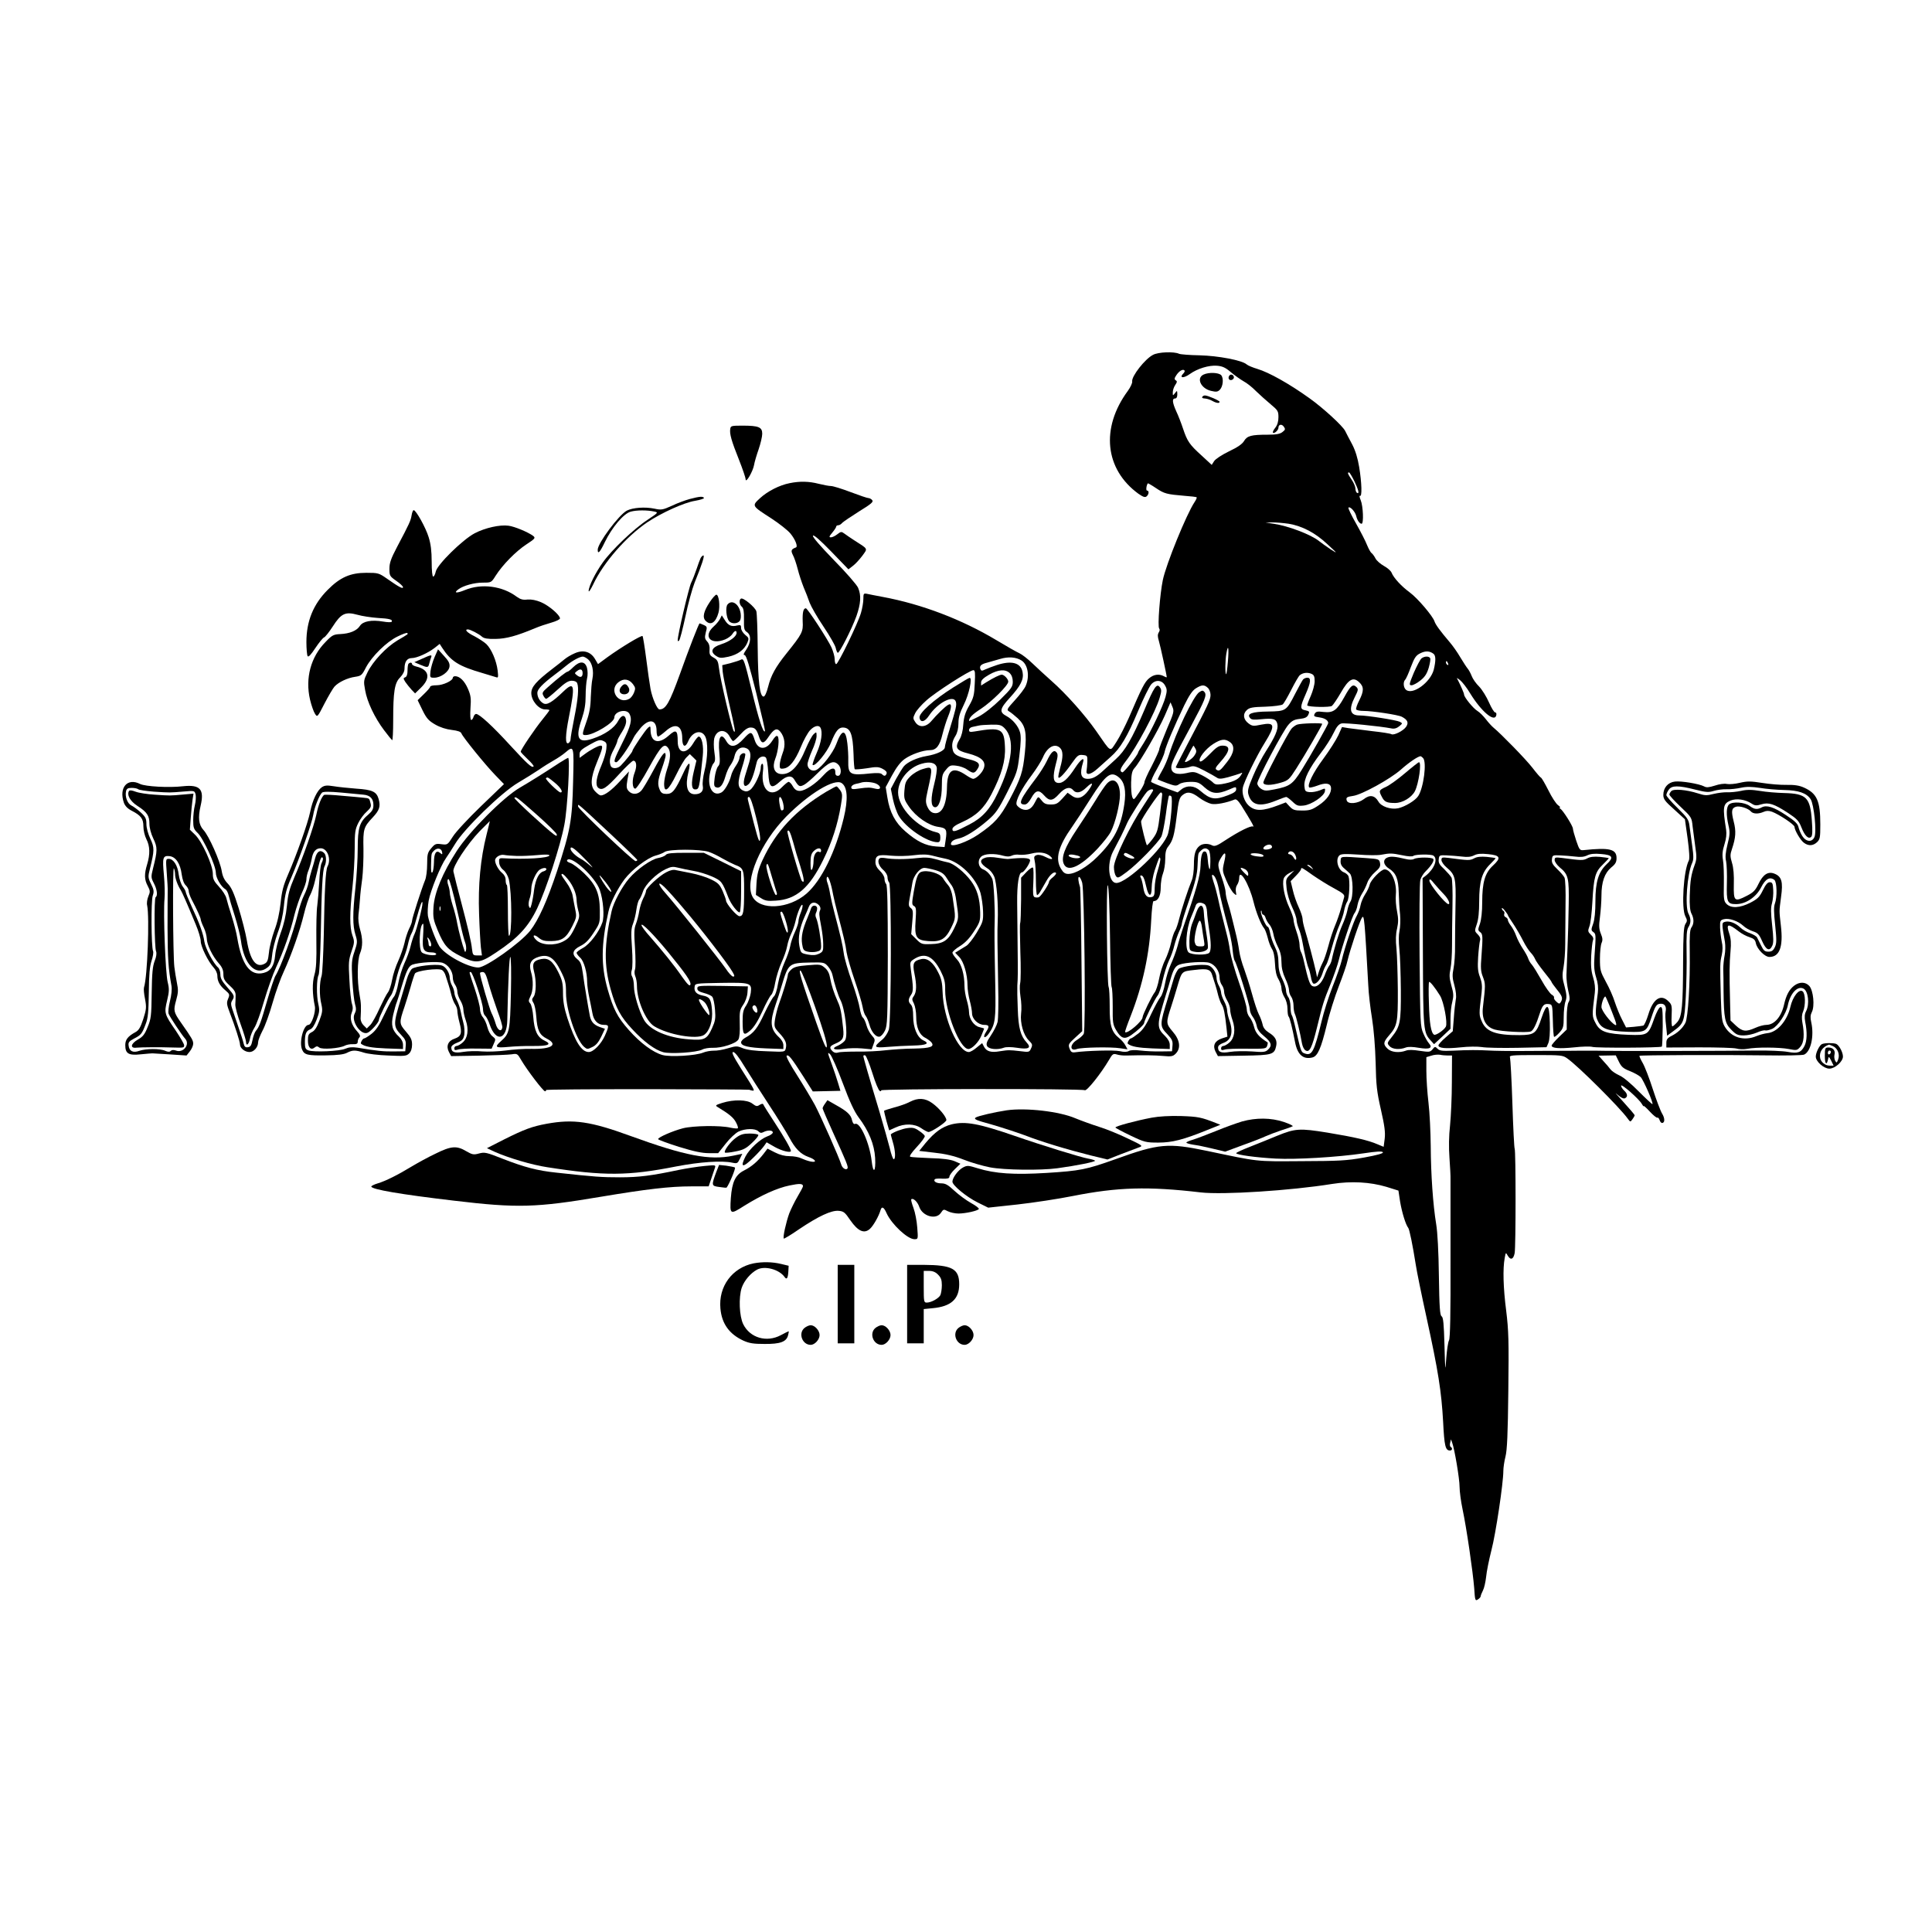 <?xml version="1.0" standalone="no"?>
<!DOCTYPE svg PUBLIC "-//W3C//DTD SVG 20010904//EN"
 "http://www.w3.org/TR/2001/REC-SVG-20010904/DTD/svg10.dtd">
<svg version="1.0" xmlns="http://www.w3.org/2000/svg"
 width="1280pt" height="1280pt" viewBox="0 0 1280 1280"
 preserveAspectRatio="xMidYMid meet">
<g transform="translate(0,1280) scale(0.1,-0.1)"
fill="#000000" stroke="none">
<path d="M7639 10449 c-53 -27 -143 -142 -138 -176 2 -10 -11 -38 -29 -63
-181 -246 -152 -519 70 -681 32 -22 44 -26 54 -18 17 14 18 39 3 39 -8 0 -4
36 6 48 1 1 26 -13 54 -32 55 -37 71 -41 190 -51 41 -3 77 -7 79 -10 3 -2 -4
-17 -14 -32 -53 -79 -189 -413 -210 -516 -19 -91 -36 -309 -24 -321 5 -5 4
-16 -3 -26 -8 -14 -8 -28 1 -57 10 -34 52 -227 52 -239 0 -3 -9 0 -19 6 -32
17 -68 12 -98 -14 -29 -24 -48 -61 -133 -259 -24 -54 -60 -126 -82 -160 -47
-71 -32 -79 -135 69 -74 106 -201 249 -298 334 -38 34 -95 86 -126 116 -30 29
-69 59 -85 66 -16 7 -85 46 -153 87 -229 137 -493 238 -751 286 -47 9 -95 18
-107 21 -21 4 -23 1 -23 -34 0 -21 -7 -63 -16 -93 -19 -67 -151 -339 -164
-339 -6 0 -10 15 -10 33 0 17 -10 52 -21 77 -24 53 -159 260 -170 260 -17 0
-23 -28 -21 -87 4 -69 -3 -82 -108 -213 -72 -90 -102 -144 -121 -220 -10 -40
-22 -65 -30 -65 -25 0 -37 96 -39 320 -1 121 -5 231 -9 245 -8 27 -87 93 -102
84 -14 -8 -11 -40 6 -54 11 -9 15 -32 14 -83 -1 -62 1 -73 20 -85 29 -20 27
-68 -4 -115 -19 -27 -22 -37 -12 -37 11 0 32 -71 77 -250 34 -138 61 -253 58
-255 -12 -12 -42 81 -88 272 -48 197 -53 212 -70 203 -11 -6 -43 -16 -72 -24
l-53 -13 3 -43 c2 -23 20 -111 39 -194 44 -192 48 -214 35 -201 -12 12 -91
347 -99 421 -5 42 -10 53 -35 67 -25 14 -29 22 -27 51 2 23 -3 42 -16 56 -16
18 -17 26 -9 60 10 35 9 39 -13 49 -13 6 -26 11 -28 11 -5 0 -70 -167 -130
-335 -70 -193 -94 -235 -136 -235 -15 0 -47 73 -59 135 -6 33 -19 124 -29 203
-10 78 -21 145 -24 148 -7 7 -143 -75 -234 -141 l-61 -45 -20 34 c-29 49 -78
63 -134 38 -24 -10 -54 -28 -68 -40 -14 -12 -50 -40 -80 -63 -108 -83 -140
-120 -140 -161 0 -50 49 -108 91 -108 16 0 29 -2 29 -5 0 -3 -21 -31 -47 -63
-49 -60 -143 -199 -143 -212 0 -4 21 -26 46 -50 25 -23 43 -45 39 -48 -11 -11
-39 14 -155 140 -115 126 -204 208 -226 208 -6 0 -14 -9 -17 -20 -3 -11 -10
-20 -15 -20 -6 0 -8 29 -5 78 5 66 2 85 -17 129 -22 51 -54 83 -85 83 -8 0
-15 -5 -15 -10 0 -20 -65 -50 -107 -50 -24 0 -43 -4 -43 -10 0 -5 -19 -27 -42
-49 l-41 -40 32 -66 c27 -55 41 -70 84 -95 33 -19 74 -32 110 -36 41 -5 60
-12 64 -23 9 -24 157 -207 224 -276 l58 -60 -152 -146 c-84 -81 -168 -171
-187 -202 -35 -55 -35 -55 -76 -50 -36 5 -43 2 -67 -27 -24 -28 -27 -40 -27
-105 0 -41 -6 -89 -14 -107 -23 -56 -86 -252 -86 -268 0 -9 -9 -33 -20 -54
-10 -21 -24 -63 -30 -93 -7 -30 -25 -83 -41 -118 -16 -34 -35 -91 -41 -126 -6
-35 -19 -73 -28 -84 -9 -11 -33 -58 -55 -105 -21 -47 -48 -96 -61 -110 l-24
-24 -21 21 c-12 11 -20 31 -20 44 4 79 4 100 -7 159 -17 92 -15 230 3 273 19
46 19 98 0 161 -9 30 -13 68 -10 95 3 25 8 73 10 106 2 33 9 94 15 135 5 41 9
129 8 195 -3 133 1 145 62 210 44 47 52 72 39 120 -14 50 -41 63 -149 70 -52
4 -119 11 -149 16 -44 7 -59 6 -78 -6 -31 -21 -62 -84 -78 -164 -16 -77 -90
-285 -147 -416 -31 -72 -41 -110 -49 -189 -7 -64 -21 -128 -41 -180 -16 -45
-33 -110 -36 -146 -6 -55 -11 -66 -31 -76 -55 -28 -94 24 -116 158 -8 46 -32
141 -54 212 -31 100 -48 137 -72 162 -23 24 -34 47 -40 83 -10 64 -85 234
-121 272 -32 35 -37 82 -19 160 26 110 -3 142 -116 130 -93 -11 -250 -2 -285
15 -84 43 -142 -24 -107 -125 8 -21 24 -38 51 -52 62 -32 78 -53 78 -104 0
-26 9 -63 20 -85 24 -47 25 -99 5 -166 -20 -65 -19 -102 4 -144 16 -31 17 -38
4 -68 -8 -19 -12 -46 -8 -61 16 -77 2 -473 -21 -543 -3 -10 0 -44 7 -77 10
-55 9 -67 -12 -133 -19 -57 -30 -75 -53 -87 -49 -27 -66 -49 -66 -85 0 -57 22
-70 104 -61 39 4 76 7 81 6 6 0 58 -3 116 -7 l105 -7 22 28 c12 15 22 38 22
50 0 22 -8 36 -81 140 -49 70 -51 80 -32 148 14 50 15 69 5 116 -6 31 -14 79
-17 106 -9 78 -12 666 -3 652 4 -7 8 -25 8 -40 0 -26 16 -71 39 -107 9 -15 38
-80 98 -225 18 -43 33 -93 33 -111 0 -35 49 -135 86 -175 13 -14 24 -37 24
-53 0 -37 16 -66 53 -97 29 -25 30 -28 18 -57 -11 -26 -9 -38 12 -93 35 -91
67 -190 67 -209 0 -24 32 -50 63 -50 29 0 57 32 57 65 0 11 13 45 29 76 17 31
47 114 67 185 20 71 54 165 75 209 48 104 106 267 133 380 12 50 30 106 41
125 10 19 25 62 32 95 8 33 20 81 26 108 6 26 15 47 19 47 11 0 10 -17 -2 -40
-6 -11 -12 -65 -15 -122 -3 -57 -9 -128 -13 -158 -5 -30 -7 -134 -6 -230 2
-134 -1 -188 -13 -229 -15 -52 -14 -127 3 -208 7 -38 -22 -123 -42 -123 -34 0
-64 -117 -42 -165 15 -34 36 -39 160 -37 75 1 116 6 137 17 37 19 55 19 112 1
24 -8 97 -17 162 -19 108 -5 120 -4 138 14 12 12 19 33 19 58 0 32 -8 49 -41
87 -45 52 -45 59 -9 164 10 30 28 89 40 130 11 41 25 82 29 90 10 19 156 38
180 23 9 -5 20 -23 24 -39 5 -16 13 -42 19 -59 5 -16 14 -47 19 -69 5 -21 16
-48 24 -60 8 -11 15 -30 15 -43 0 -12 6 -47 14 -77 19 -70 12 -92 -31 -107
-44 -14 -59 -49 -39 -88 l15 -28 183 3 c101 2 199 6 219 9 35 6 38 4 62 -38
40 -68 146 -207 158 -207 5 0 8 3 6 8 -3 4 299 6 671 6 373 -1 677 -2 677 -4
0 -1 8 -3 17 -5 22 -4 21 -2 -73 146 -52 83 -64 109 -51 109 11 0 38 -35 76
-98 33 -53 105 -167 161 -252 56 -85 116 -183 134 -216 39 -74 76 -111 127
-129 50 -17 60 -40 13 -30 -19 4 -46 14 -61 21 -15 8 -49 14 -76 14 -32 0 -65
8 -98 25 l-49 25 -25 -33 c-40 -52 -81 -87 -131 -112 -57 -29 -79 -76 -87
-182 -7 -111 -6 -112 90 -51 113 70 216 117 299 134 67 14 89 13 89 -5 0 -5
-16 -35 -35 -67 -19 -32 -44 -83 -56 -113 -21 -58 -44 -160 -36 -167 2 -2 48
25 101 62 128 86 213 126 262 122 34 -3 42 -10 78 -63 51 -73 92 -91 130 -56
23 21 59 85 70 124 8 27 22 20 40 -21 33 -73 139 -172 184 -172 25 0 25 0 19
78 -3 42 -14 100 -25 129 -11 29 -17 54 -15 57 12 12 42 -16 53 -49 21 -63
112 -89 144 -40 16 24 18 25 46 10 16 -8 47 -15 70 -15 46 0 128 18 135 30 3
5 -21 23 -52 40 -32 18 -81 54 -110 81 -42 39 -59 49 -87 49 -33 0 -55 14 -42
28 4 3 27 5 51 3 34 -1 45 2 45 13 0 8 16 31 36 50 l37 36 -39 17 c-27 11 -77
18 -159 20 -66 3 -126 6 -134 9 -8 3 6 25 43 65 32 34 55 66 53 73 -2 6 -19
22 -38 34 -27 19 -42 23 -77 18 -33 -4 -92 -26 -110 -41 -1 -1 5 -24 13 -51
17 -55 20 -114 6 -114 -5 0 -17 33 -26 73 -10 39 -40 146 -67 237 -70 232
-108 364 -108 373 0 5 5 7 12 5 7 -3 28 -55 48 -118 19 -62 41 -115 49 -118 8
-3 11 -1 8 4 -6 11 1333 12 1350 1 13 -8 107 110 160 200 23 40 28 44 52 37
14 -5 44 -8 66 -7 111 3 186 2 241 -3 54 -5 65 -3 83 15 36 36 29 91 -20 147
-44 52 -45 58 -10 164 10 30 28 89 40 130 32 108 28 104 116 114 88 11 106 4
118 -40 5 -16 13 -42 19 -59 5 -16 14 -48 19 -70 6 -22 16 -49 23 -60 14 -21
22 -62 32 -156 l6 -57 -37 -12 c-47 -16 -62 -47 -42 -87 l16 -30 171 3 c188 3
203 7 215 64 8 37 -6 63 -49 89 -23 15 -37 32 -41 54 -4 18 -15 48 -25 67 -10
19 -30 80 -45 135 -15 55 -39 129 -52 165 -14 36 -29 90 -33 120 -4 30 -15 87
-25 125 -9 39 -22 88 -27 110 -5 22 -16 60 -24 85 -8 25 -14 56 -14 70 0 14
-12 57 -25 95 -30 85 -30 91 -4 134 27 45 35 32 19 -33 -12 -52 -12 -58 15
-120 15 -36 37 -73 48 -83 19 -18 20 -17 15 9 -3 16 1 36 8 45 7 10 14 30 14
45 0 70 65 -36 95 -157 18 -72 49 -150 70 -175 7 -8 17 -37 24 -63 6 -27 19
-60 28 -74 11 -16 18 -51 20 -96 2 -48 9 -81 23 -104 11 -19 20 -46 20 -61 0
-15 9 -42 20 -60 12 -19 20 -50 20 -76 0 -23 3 -46 7 -50 8 -7 25 -78 43 -170
16 -84 54 -117 115 -102 35 9 57 59 95 215 17 74 54 190 80 257 26 67 53 144
58 171 16 69 80 262 96 284 14 21 17 -13 41 -446 2 -55 14 -155 25 -222 12
-75 21 -188 24 -295 3 -149 8 -192 35 -310 24 -106 30 -149 25 -192 l-7 -54
-41 17 c-60 26 -150 47 -331 77 -185 30 -213 28 -334 -21 -47 -20 -128 -52
-178 -72 -51 -20 -93 -39 -93 -43 0 -11 132 -29 263 -36 129 -7 407 9 582 35
85 13 122 15 127 7 5 -7 -36 -19 -125 -35 -117 -21 -165 -23 -417 -24 -308 -2
-275 -5 -623 68 -259 54 -319 49 -607 -55 -193 -69 -234 -77 -457 -91 -214
-13 -340 -5 -456 31 -62 19 -69 20 -97 5 -31 -16 -70 -68 -70 -94 0 -24 92
-100 166 -137 l71 -35 194 21 c107 12 271 37 366 56 297 59 499 65 848 24 147
-17 598 12 870 56 127 20 252 13 360 -19 l80 -25 11 -73 c12 -71 37 -153 54
-174 8 -10 29 -112 50 -245 6 -41 38 -198 71 -348 78 -356 99 -492 110 -691 8
-160 15 -191 45 -191 16 0 19 16 5 24 -5 3 -7 16 -3 28 l5 22 8 -22 c16 -43
49 -239 49 -292 0 -30 9 -98 20 -150 26 -122 68 -410 77 -522 5 -81 7 -86 24
-75 11 7 19 16 19 22 0 5 7 22 15 38 8 15 17 55 21 90 3 34 19 113 35 176 29
110 79 446 79 525 0 21 6 64 14 95 11 42 16 153 19 436 4 331 2 399 -14 530
-20 155 -23 280 -10 350 7 38 7 39 19 18 19 -34 39 -28 47 15 8 42 8 679 0
692 -3 4 -10 139 -15 298 -5 159 -13 297 -16 306 -6 14 12 16 171 16 166 0
179 -1 208 -22 71 -49 349 -326 401 -399 17 -23 17 -24 31 -5 8 11 15 23 15
27 0 4 -35 45 -77 91 -42 46 -61 68 -41 49 23 -21 43 -31 52 -28 22 9 20 30
-4 52 -11 10 -20 25 -20 32 0 17 119 -88 137 -120 7 -12 12 -19 13 -15 0 4 19
-13 41 -37 23 -25 45 -42 49 -40 5 3 11 -4 15 -15 3 -11 11 -20 16 -20 20 0
20 31 1 62 -11 18 -39 92 -62 163 -23 72 -53 149 -67 173 -14 24 -23 45 -21
47 5 5 563 7 828 3 135 -2 253 0 263 5 45 21 67 124 47 214 -7 31 -6 48 4 68
20 39 10 143 -17 173 -26 28 -66 28 -101 1 -33 -26 -52 -63 -66 -124 -18 -81
-64 -134 -116 -135 -18 0 -51 -9 -75 -20 -61 -27 -84 -25 -127 14 l-37 35 -3
128 c-5 191 -4 251 3 330 5 54 3 84 -8 117 -23 67 -9 71 63 15 19 -15 51 -32
71 -38 28 -9 38 -18 42 -40 8 -39 59 -91 90 -91 67 0 92 67 76 205 -12 108
-12 91 1 193 14 99 4 134 -42 153 -43 18 -77 -3 -108 -68 -20 -42 -34 -56 -77
-78 -82 -42 -88 -37 -86 74 2 61 -2 112 -12 144 -13 44 -13 55 0 93 25 75 28
117 11 182 -17 68 -14 88 15 97 24 8 83 -11 99 -31 15 -17 50 -18 84 -3 18 8
33 9 56 1 46 -17 149 -85 149 -100 1 -24 41 -91 63 -106 30 -22 60 -20 86 4
20 19 22 31 22 118 0 156 -22 205 -108 244 -31 14 -63 19 -115 18 -40 -1 -112
5 -162 13 -76 12 -99 12 -147 1 -32 -8 -71 -11 -87 -8 -17 4 -51 -1 -80 -11
-39 -12 -55 -14 -71 -5 -32 17 -151 37 -193 32 -46 -5 -77 -41 -77 -88 0 -28
10 -42 72 -97 l71 -65 18 -128 c11 -82 14 -134 8 -145 -35 -66 -51 -317 -23
-370 13 -25 13 -32 0 -51 -11 -18 -14 -70 -15 -243 -1 -300 -7 -369 -38 -406
-14 -16 -29 -29 -33 -29 -5 0 -7 32 -5 71 3 65 1 74 -21 95 -50 51 -102 17
-133 -86 -12 -39 -27 -73 -34 -75 -7 -2 -35 -5 -63 -8 l-51 -4 -26 51 c-15 28
-36 80 -48 116 -11 36 -38 97 -60 136 -36 67 -39 77 -39 152 0 45 5 92 11 105
8 18 7 32 -5 61 -12 30 -14 51 -6 109 5 40 10 104 10 143 0 91 21 150 65 187
28 22 35 36 35 62 0 59 -45 71 -215 53 -28 -3 -31 0 -52 62 -12 36 -22 72 -22
80 -1 19 -65 120 -83 132 -7 4 -9 8 -3 8 5 0 -1 7 -13 16 -12 8 -41 52 -63 97
-23 45 -45 84 -50 85 -5 2 -30 31 -56 65 -43 56 -208 225 -258 266 -11 9 -34
34 -50 55 -17 22 -42 47 -57 56 -27 16 -88 91 -88 108 0 9 -23 61 -41 96 -10
18 -10 18 14 0 14 -11 45 -50 68 -89 74 -120 160 -192 172 -145 3 12 0 20 -7
20 -7 0 -25 30 -41 66 -16 37 -45 84 -65 105 -21 20 -43 52 -50 71 -7 18 -19
40 -26 48 -7 8 -29 42 -49 75 -19 33 -51 78 -70 100 -62 73 -94 116 -101 138
-11 35 -112 154 -164 192 -56 41 -107 97 -120 130 -5 13 -28 33 -52 46 -23 13
-48 35 -55 49 -7 14 -18 29 -25 35 -8 5 -21 30 -31 54 -9 24 -42 88 -73 143
-31 54 -54 102 -50 105 10 10 44 -26 51 -55 7 -30 23 -52 36 -52 15 0 10 118
-6 156 -8 19 -10 32 -5 29 15 -9 12 86 -5 190 -10 61 -25 109 -46 150 -18 33
-39 74 -47 90 -17 34 -147 153 -237 217 -134 96 -268 171 -345 194 -30 9 -62
22 -71 30 -30 27 -188 57 -312 60 -64 1 -125 6 -135 10 -34 16 -138 12 -173
-7z m516 -115 c25 -21 63 -48 84 -60 21 -11 58 -40 82 -65 25 -24 68 -63 97
-87 48 -40 52 -46 52 -86 0 -29 -7 -52 -21 -70 -12 -15 -19 -30 -15 -33 8 -8
36 17 36 33 0 22 21 27 35 8 12 -17 11 -21 -8 -36 -16 -13 -41 -18 -98 -18
-109 0 -136 -7 -157 -42 -12 -20 -42 -41 -99 -68 -47 -23 -89 -50 -99 -65
l-16 -25 -66 61 c-81 73 -96 95 -124 179 -12 36 -32 88 -45 115 -26 58 -29 85
-8 85 10 0 15 10 15 28 -1 26 -1 26 -15 8 -15 -19 -15 -19 -15 5 0 13 7 35 16
48 13 19 14 25 4 31 -11 7 -10 14 4 35 18 27 43 42 53 31 4 -3 1 -12 -5 -18
-33 -33 -2 -37 41 -6 50 36 126 59 179 55 37 -3 57 -12 93 -43z m818 -722 c28
-58 35 -88 17 -77 -5 3 -10 16 -10 28 0 12 -11 39 -25 59 -26 39 -30 48 -17
48 4 -1 20 -27 35 -58z m-435 -282 c90 -15 176 -60 257 -136 69 -64 69 -64 20
-33 -27 18 -62 43 -77 55 -52 42 -203 100 -300 114 l-53 8 45 1 c25 0 73 -4
108 -9z m-403 -915 c-4 -48 -9 -84 -12 -82 -7 8 -6 91 2 138 12 68 18 35 10
-56z m1363 53 c15 -13 15 -46 1 -105 -22 -84 -140 -170 -184 -133 -17 14 -20
51 -6 66 6 5 23 43 38 84 24 63 34 78 63 92 34 17 62 16 88 -4z m-5600 -38
c26 -24 37 -77 27 -127 -5 -21 -9 -76 -11 -123 -1 -61 -9 -106 -28 -159 -31
-89 -31 -91 -6 -91 53 0 190 83 190 116 0 41 80 61 100 25 20 -38 10 -80 -45
-189 -58 -116 -63 -132 -42 -132 14 0 84 99 116 165 5 11 26 39 46 63 56 64
105 55 105 -20 0 -21 4 -38 10 -38 5 0 27 16 49 35 65 59 111 40 111 -46 0
-57 20 -67 40 -19 26 62 85 79 111 33 21 -36 19 -143 -4 -233 -9 -36 -14 -79
-11 -96 7 -36 -13 -56 -53 -56 -50 0 -65 54 -42 147 19 77 2 73 -35 -9 -53
-114 -71 -136 -110 -136 -25 0 -35 6 -44 25 -17 38 -15 63 13 143 14 39 25 78
25 86 0 39 -21 14 -79 -94 -35 -65 -72 -128 -83 -139 -24 -26 -60 -27 -83 -2
-15 17 -16 28 -8 75 l10 55 -60 -65 c-55 -60 -101 -94 -127 -94 -6 0 -22 11
-35 25 -36 35 -33 90 10 195 37 89 42 110 25 110 -16 0 -70 -29 -107 -57 l-33
-24 0 25 c0 20 12 32 66 62 57 32 69 35 91 25 22 -10 24 -16 20 -54 -2 -23
-17 -71 -32 -107 -35 -82 -42 -131 -22 -149 26 -21 53 -4 139 90 45 49 87 89
94 89 21 0 25 -36 9 -78 -19 -47 -17 -107 4 -107 8 0 48 61 91 140 79 143 101
165 127 129 18 -25 16 -72 -7 -139 -11 -32 -20 -76 -20 -97 0 -67 29 -45 80
59 25 51 55 103 68 115 l22 22 22 -21 22 -22 -18 -75 c-18 -77 -15 -116 9
-116 27 0 28 3 51 222 7 66 -6 128 -27 128 -5 0 -22 -20 -36 -44 -46 -77 -103
-70 -103 12 0 75 -11 82 -59 39 -69 -62 -121 -45 -121 40 0 22 -2 24 -16 12
-18 -15 -104 -142 -104 -154 0 -7 -42 -61 -77 -97 -21 -22 -59 -23 -67 -2 -11
29 -6 59 19 106 14 26 25 53 25 59 0 7 14 34 31 60 20 31 29 58 27 76 -5 41
-30 39 -53 -4 -24 -46 -89 -91 -169 -117 -97 -33 -116 3 -71 133 18 54 25 96
25 150 0 42 4 93 9 114 6 23 5 52 0 72 -13 46 -48 47 -91 5 -16 -16 -33 -30
-38 -30 -8 0 -61 -41 -133 -105 -33 -29 -37 -36 -27 -54 6 -12 14 -21 19 -21
4 0 38 27 74 60 49 45 72 60 95 60 18 0 32 -6 36 -16 12 -31 6 -104 -19 -228
-14 -69 -25 -134 -25 -145 0 -10 -7 -21 -15 -25 -21 -8 -20 51 4 172 43 215
37 241 -36 171 -75 -72 -109 -92 -133 -79 -24 13 -40 41 -40 70 0 23 34 59
115 120 26 19 61 47 78 61 39 32 87 58 108 59 8 0 25 -9 37 -20z m2870 -6 c42
-27 55 -104 28 -167 -7 -18 -40 -61 -72 -96 -53 -58 -56 -64 -39 -74 11 -6 37
-27 58 -46 51 -48 61 -93 47 -228 -13 -129 -26 -168 -101 -310 -63 -118 -98
-157 -209 -233 -72 -49 -180 -87 -180 -62 1 17 17 29 49 36 43 8 119 55 196
122 52 45 69 69 128 185 65 129 68 138 81 247 10 80 11 125 4 150 -11 41 -49
86 -90 108 -49 26 -45 48 23 122 71 78 93 121 84 168 -11 63 -72 80 -170 48
-27 -9 -62 -22 -77 -29 -23 -11 -27 -11 -33 3 -7 20 5 32 46 42 19 5 57 16 84
24 55 17 107 13 143 -10z m2826 -20 c3 -8 2 -12 -4 -9 -6 3 -10 10 -10 16 0
14 7 11 14 -7z m-5734 -64 c0 -26 -14 -32 -36 -15 -19 15 -19 15 0 30 22 17
36 11 36 -15z m2598 -68 c-3 -77 -8 -96 -37 -147 -26 -45 -35 -75 -39 -125 -2
-39 -12 -78 -24 -97 -34 -57 -23 -75 57 -95 88 -23 119 -53 103 -98 -10 -30
-51 -70 -71 -70 -6 0 -27 11 -46 24 -88 60 -125 37 -127 -78 -2 -121 -35 -185
-89 -172 -17 4 -31 19 -41 41 -13 31 -12 44 2 107 36 161 35 163 -32 143 -28
-8 -63 -29 -83 -49 -30 -30 -35 -43 -39 -93 -4 -53 -1 -62 30 -107 46 -67 130
-125 193 -134 56 -8 61 -17 50 -89 l-7 -45 -57 4 c-69 5 -126 33 -203 100 -67
58 -103 125 -119 225 l-11 68 42 78 c29 53 55 88 83 108 43 31 122 59 168 59
42 0 65 29 83 105 10 39 26 91 37 117 25 61 26 92 2 79 -21 -11 -76 -65 -114
-110 -35 -40 -81 -43 -105 -5 -16 23 -16 28 -1 58 8 18 42 57 74 85 59 54 287
200 312 201 11 0 13 -18 9 -88z m232 68 c13 -13 20 -33 20 -57 0 -32 -9 -45
-82 -117 -49 -48 -108 -95 -145 -114 -35 -18 -63 -31 -63 -28 0 21 22 43 79
80 71 47 181 155 181 180 0 17 -27 46 -43 46 -13 0 -54 -20 -104 -51 l-33 -21
0 21 c0 14 16 30 53 51 61 35 109 38 137 10z m2020 -53 c0 -22 -12 -66 -26
-98 -15 -33 -25 -61 -23 -63 13 -11 149 -13 163 -3 9 7 35 46 59 87 51 90 82
108 122 70 32 -30 32 -58 0 -121 -14 -27 -23 -54 -20 -59 4 -6 25 -10 49 -10
58 0 231 -26 254 -39 38 -20 46 -39 28 -66 -18 -27 -82 -59 -98 -49 -6 4 -62
13 -127 20 -64 8 -135 17 -158 20 l-42 7 -24 -54 c-14 -30 -59 -101 -101 -158
-68 -92 -107 -173 -92 -188 3 -3 26 2 51 11 56 22 89 18 93 -11 5 -36 -25 -81
-81 -118 -44 -30 -60 -35 -110 -35 -50 0 -61 4 -83 27 l-25 27 -47 -18 c-107
-41 -157 -42 -199 -3 -29 26 -47 81 -39 118 7 39 95 218 146 299 71 114 67
137 -24 119 -52 -11 -60 -10 -84 8 -35 26 -40 63 -11 89 17 16 39 20 123 22
55 2 107 9 114 15 8 6 33 50 57 97 24 47 49 91 57 97 20 16 50 20 76 9 17 -7
22 -17 22 -49z m-4517 -19 c18 -24 18 -30 7 -58 -7 -17 -21 -35 -31 -40 -73
-40 -137 59 -72 110 34 27 70 22 96 -12z m3526 -10 c13 -23 14 -34 3 -75 -15
-58 -97 -231 -146 -308 -20 -30 -36 -58 -36 -61 0 -14 -95 -134 -104 -131 -21
7 -15 25 22 73 72 92 197 326 225 421 13 43 13 54 2 69 -21 30 -38 6 -105
-154 -80 -187 -127 -267 -187 -321 -26 -24 -64 -58 -83 -76 -43 -40 -71 -55
-103 -55 -46 0 -55 33 -32 108 13 41 -14 23 -52 -35 -49 -75 -82 -104 -113
-100 -33 3 -37 40 -15 124 14 51 15 66 5 78 -17 21 -36 4 -66 -60 -13 -27 -43
-74 -65 -104 -112 -148 -127 -181 -80 -181 13 0 28 15 43 42 29 54 51 58 85
19 36 -41 57 -39 100 9 38 42 71 51 93 25 20 -24 51 -18 87 17 43 42 51 32 14
-19 -37 -51 -74 -62 -111 -34 l-27 19 -35 -39 c-30 -33 -41 -39 -76 -39 -32 0
-45 6 -61 27 -24 29 -22 30 -45 -14 -22 -44 -50 -58 -87 -43 -15 7 -31 20 -34
30 -8 25 36 110 101 195 29 39 62 91 73 116 29 70 80 98 115 63 20 -20 20 -61
0 -130 -8 -30 -14 -59 -12 -64 4 -14 41 24 89 93 37 52 44 58 72 55 30 -3 32
-5 31 -43 -1 -22 -3 -49 -5 -60 -7 -35 28 -28 73 13 24 22 63 57 87 78 64 56
110 134 182 305 35 83 74 162 87 176 29 32 71 28 91 -9z m283 -15 c10 -9 18
-30 18 -47 0 -32 -15 -65 -153 -327 -42 -80 -77 -149 -77 -152 0 -11 65 -8 95
3 22 8 37 4 93 -25 37 -19 75 -41 84 -47 14 -10 29 -9 75 3 32 9 67 20 78 24
19 9 19 8 4 -15 -17 -26 -56 -43 -125 -55 -34 -5 -45 -3 -60 13 -11 11 -42 31
-71 46 -48 24 -56 25 -102 14 -64 -14 -101 -1 -101 37 0 29 18 66 131 275 93
173 106 205 89 225 -10 12 -15 12 -35 -1 -37 -24 -156 -271 -200 -414 -9 -30
-30 -79 -47 -108 -17 -29 -29 -55 -27 -56 2 -2 30 -13 62 -25 53 -19 60 -20
80 -6 13 9 43 15 74 15 47 0 58 -4 94 -37 48 -43 85 -47 162 -14 46 20 47 20
47 1 0 -13 -15 -24 -55 -39 -87 -33 -116 -28 -183 30 -39 35 -88 38 -125 9
l-25 -20 -84 31 c-45 16 -86 34 -91 38 -4 4 13 43 38 86 25 44 48 95 51 114 8
38 63 169 130 308 32 65 53 97 76 112 40 25 56 26 80 4z m-272 -275 c-27 -65
-50 -124 -50 -133 0 -8 -23 -58 -50 -111 -28 -52 -49 -101 -48 -107 1 -7 -14
-36 -34 -66 -36 -53 -37 -54 -47 -30 -5 14 -8 57 -7 97 2 57 7 76 23 94 35 38
159 253 200 347 l38 88 13 -31 c12 -28 9 -39 -38 -148z m-1075 8 c70 -70 54
-226 -45 -431 -50 -106 -103 -164 -187 -207 -93 -49 -113 -54 -113 -31 0 12
20 27 66 47 91 41 144 91 192 183 68 131 95 224 90 316 -5 120 -26 131 -200
101 -31 -5 -38 -4 -38 10 0 8 10 18 23 20 12 3 31 7 42 9 11 3 48 5 83 6 54 1
66 -2 87 -23z m-1220 4 c17 -28 7 -99 -24 -168 -18 -41 -30 -77 -27 -80 15
-14 96 84 121 147 31 77 50 101 79 101 50 -1 66 -40 71 -178 1 -51 5 -96 8
-98 3 -3 39 0 80 6 64 11 78 10 105 -4 21 -11 29 -21 26 -31 -7 -18 -16 -19
-31 -4 -8 8 -33 9 -75 5 -137 -15 -150 -8 -148 84 1 30 -2 82 -6 115 -11 97
-37 95 -74 -6 -22 -58 -92 -148 -131 -170 -27 -14 -59 6 -59 37 0 13 14 54 30
91 17 36 30 79 30 96 0 29 -1 30 -20 12 -10 -9 -33 -52 -51 -94 -50 -122 -104
-176 -167 -169 -42 5 -57 45 -36 100 21 54 29 137 16 150 -7 7 -18 -2 -35 -29
-41 -65 -96 -63 -117 4 -19 60 -26 60 -72 10 -52 -58 -89 -64 -116 -17 -36 63
-57 27 -46 -80 5 -57 4 -74 -9 -88 -8 -9 -18 -43 -22 -74 -6 -48 -5 -59 9 -64
25 -10 45 13 62 72 8 29 24 64 35 77 10 14 22 39 25 56 9 42 37 65 69 57 36
-9 45 -41 29 -96 -8 -25 -20 -66 -28 -91 -17 -57 -7 -82 23 -55 18 16 36 65
55 148 7 30 42 46 60 29 6 -7 13 -51 16 -99 6 -104 19 -113 81 -57 40 36 73
40 91 11 29 -48 35 -51 64 -36 16 8 54 41 85 72 82 81 112 94 143 62 23 -22
21 -74 -2 -74 -13 0 -18 7 -18 22 2 40 -31 33 -76 -16 -53 -59 -124 -106 -159
-106 -20 0 -33 8 -46 30 -9 17 -22 30 -28 30 -6 0 -25 -16 -44 -35 -71 -75
-140 -22 -127 97 5 38 3 58 -4 58 -5 0 -10 -12 -10 -27 0 -38 -43 -127 -70
-146 -18 -12 -28 -13 -46 -5 -38 18 -40 51 -9 149 16 49 26 92 22 95 -11 12
-37 -5 -37 -24 0 -11 -11 -36 -25 -56 -14 -20 -28 -49 -31 -64 -11 -45 -43
-101 -64 -112 -55 -30 -94 31 -78 120 5 30 16 63 25 72 12 13 13 28 6 75 -5
32 -5 73 -1 91 16 60 75 66 103 11 9 -16 19 -29 22 -29 4 0 26 20 49 45 28 31
49 45 66 45 30 0 41 -12 57 -62 16 -48 31 -48 62 -1 36 54 56 63 79 35 30 -37
36 -90 15 -142 -9 -25 -18 -58 -19 -75 -1 -26 2 -30 24 -27 40 4 77 50 115
141 19 47 47 97 62 113 27 29 57 36 68 18z m2713 -96 c36 -25 29 -73 -18 -132
-46 -59 -52 -63 -70 -52 -11 7 -6 17 22 48 68 75 74 112 17 112 -24 0 -42 -12
-85 -57 -35 -36 -58 -53 -64 -47 -15 15 36 82 88 115 52 33 78 36 110 13z
m-228 -44 c9 -16 7 -26 -9 -49 -17 -24 -69 -53 -59 -33 24 48 53 102 55 102 1
0 7 -9 13 -20z m-4123 -217 c-6 -257 -18 -326 -106 -593 -67 -201 -123 -325
-179 -397 -65 -81 -293 -243 -343 -243 -69 0 -224 85 -259 142 -25 42 -66 152
-75 200 -3 21 -1 66 5 100 12 68 80 234 115 283 12 17 39 59 61 95 58 98 308
341 416 404 46 27 108 66 138 86 30 21 75 49 100 63 25 14 59 37 75 51 58 49
58 48 52 -191z m5631 155 c26 -26 4 -197 -32 -252 -19 -30 -88 -71 -133 -81
-49 -10 -112 11 -131 45 -24 41 -57 47 -97 15 -39 -29 -102 -35 -112 -10 -7
21 -1 26 42 32 57 8 243 110 315 173 56 50 113 88 131 90 3 0 10 -5 17 -12z
m-2013 -130 c36 -32 47 -87 34 -176 -22 -149 -68 -239 -179 -349 -66 -66 -146
-113 -192 -113 -21 0 -33 8 -48 33 -41 67 -20 148 75 282 23 33 77 115 119
182 104 164 136 188 191 141z m-1839 -36 c39 -26 44 -106 14 -231 -54 -224
-147 -414 -246 -501 -118 -103 -310 -114 -359 -20 -54 104 54 358 225 531 151
152 318 253 366 221z m229 -4 c35 -16 34 -43 -2 -34 -40 10 -52 10 -110 2 -45
-7 -53 -5 -53 8 0 9 12 18 28 22 15 3 32 7 37 9 23 8 76 4 100 -7z m5425 -39
c72 -18 89 -20 124 -9 23 7 61 12 86 11 25 -1 67 4 95 10 37 8 70 7 125 -1 41
-7 113 -13 160 -14 96 -2 149 -20 176 -61 22 -34 41 -217 25 -251 -16 -36 -56
-32 -81 8 -11 18 -22 45 -25 60 -5 21 -26 41 -83 78 -81 54 -128 68 -160 51
-30 -16 -49 -14 -81 10 -33 24 -110 30 -135 10 -19 -16 -21 -68 -4 -141 10
-43 9 -62 -7 -125 -13 -53 -16 -84 -9 -112 4 -21 7 -87 5 -146 -3 -124 3 -137
61 -137 64 0 133 46 166 111 28 56 58 73 88 49 17 -15 19 -115 3 -157 -8 -20
-7 -60 2 -143 10 -98 10 -120 -2 -145 -11 -23 -21 -30 -43 -30 -24 0 -32 7
-48 40 -11 22 -23 46 -27 54 -4 8 -25 20 -46 28 -22 7 -51 24 -65 38 -32 30
-72 45 -100 38 -24 -6 -24 -8 -2 -133 4 -25 3 -65 -2 -90 -5 -25 -9 -65 -9
-90 1 -25 2 -90 2 -145 2 -184 9 -215 51 -257 32 -33 44 -38 83 -38 25 0 64 9
87 19 24 11 49 17 56 14 7 -2 28 3 46 11 38 18 92 100 103 156 16 80 65 131
104 110 31 -16 41 -102 17 -149 -10 -19 -12 -39 -6 -71 14 -69 12 -128 -5
-160 -23 -44 -44 -51 -111 -39 -32 6 -126 10 -209 9 -170 -3 -951 -4 -1005 -2
-19 1 -87 1 -150 1 -63 -1 -128 -1 -145 -1 -16 0 -118 0 -225 -1 -107 -1 -217
1 -245 3 -71 4 -137 4 -237 -1 -72 -3 -90 -1 -104 13 -16 16 -18 15 -33 -4
-16 -19 -22 -19 -85 -10 -43 7 -76 8 -92 1 -44 -16 -96 -11 -121 13 -30 29
-29 43 8 86 56 64 61 86 60 301 -1 108 -5 232 -9 276 -6 55 -5 97 4 133 9 42
9 66 0 113 -7 32 -11 83 -8 113 7 82 -31 166 -75 166 -23 0 -91 -70 -98 -100
-4 -16 -17 -45 -30 -64 -13 -20 -27 -52 -31 -73 -3 -21 -15 -51 -24 -68 -21
-34 -81 -212 -100 -295 -7 -30 -34 -109 -61 -176 -26 -66 -59 -170 -73 -230
-49 -202 -64 -232 -113 -213 -23 8 -24 12 -59 164 -10 44 -21 84 -26 90 -4 5
-8 29 -8 55 0 25 -7 54 -15 64 -8 11 -15 31 -15 45 0 14 -12 49 -25 76 -18 35
-25 67 -25 108 0 41 -7 71 -24 105 -13 26 -27 66 -31 90 -4 23 -11 42 -16 42
-12 0 -51 90 -45 104 2 6 5 3 5 -6 1 -10 5 -18 10 -18 5 0 13 -10 16 -22 4
-13 15 -32 25 -43 10 -11 22 -38 26 -60 3 -22 17 -61 30 -87 17 -32 24 -65 24
-102 0 -37 8 -71 25 -108 14 -29 25 -64 25 -78 0 -14 7 -34 15 -44 8 -11 15
-37 15 -58 0 -21 4 -46 9 -56 9 -17 35 -126 47 -195 4 -21 14 -42 25 -47 25
-14 41 18 74 151 40 164 45 178 90 289 23 58 48 130 55 160 20 86 89 292 104
310 7 8 17 33 20 55 4 22 18 56 30 75 13 19 28 52 35 72 7 21 30 52 51 70 31
27 37 38 33 60 -5 26 -8 27 -92 33 -175 12 -166 13 -169 -17 -2 -18 4 -34 20
-48 13 -11 31 -28 41 -37 22 -21 25 -157 3 -188 -7 -11 -16 -37 -20 -59 -4
-21 -19 -64 -33 -95 -22 -49 -55 -159 -70 -231 -3 -14 -11 -32 -18 -40 -6 -8
-20 -37 -29 -63 -21 -55 -55 -84 -83 -69 -16 9 -28 46 -54 162 -5 25 -14 53
-19 62 -6 10 -10 31 -10 48 0 17 -9 56 -20 87 -11 32 -20 67 -20 79 0 12 -13
50 -29 84 -31 66 -48 153 -36 189 3 12 21 29 38 37 l32 17 -29 -29 c-27 -27
-28 -32 -22 -89 3 -33 19 -87 36 -123 17 -35 30 -74 30 -87 0 -12 7 -38 15
-58 8 -19 19 -59 24 -88 15 -82 31 -152 41 -174 5 -11 11 -37 15 -57 3 -21 10
-40 16 -44 16 -9 47 24 60 65 6 20 17 46 25 58 8 12 25 64 38 115 14 51 36
118 50 149 13 31 28 74 31 95 4 22 13 49 21 61 14 23 19 137 8 168 -4 9 -17
21 -31 26 -38 14 -57 84 -30 111 11 11 38 12 128 6 63 -5 130 -5 149 -1 58 11
71 11 139 -3 41 -9 69 -10 76 -4 12 10 117 12 132 1 31 -21 7 -86 -50 -132
l-22 -17 2 -490 c2 -525 3 -533 54 -588 l20 -22 55 51 54 51 0 68 c0 37 5 87
12 111 9 37 9 55 -6 106 -14 51 -15 71 -6 114 6 29 10 97 10 152 0 55 1 174 3
265 2 94 -1 174 -6 185 -6 11 -28 36 -49 57 -31 28 -39 42 -36 65 3 27 5 28
53 26 28 -1 73 -5 101 -8 36 -5 60 -2 80 8 21 11 46 13 94 8 81 -8 87 -24 31
-76 -53 -49 -71 -111 -71 -243 0 -63 -6 -115 -15 -142 -14 -39 -14 -44 1 -55
18 -13 19 -27 9 -161 -6 -75 -5 -100 10 -137 17 -45 17 -53 0 -198 -10 -79 18
-133 78 -150 43 -13 209 -22 238 -13 16 4 37 46 60 119 18 55 28 66 58 63 26
-3 26 -3 29 -107 1 -58 5 -107 8 -110 3 -3 19 9 35 27 26 29 29 39 29 104 0
39 5 86 12 104 9 26 8 44 -6 98 -16 56 -17 76 -7 129 6 34 11 103 11 152 0 50
1 164 2 255 2 100 -1 173 -7 186 -6 12 -28 37 -49 57 -29 28 -37 42 -34 64 3
27 5 28 53 26 28 -1 73 -5 101 -8 36 -5 60 -2 80 8 20 10 48 13 91 9 78 -6 87
-22 37 -68 -54 -52 -74 -117 -74 -245 0 -69 -5 -121 -15 -149 -14 -39 -14 -44
1 -55 18 -12 18 -19 8 -158 -5 -69 -2 -101 11 -143 12 -37 15 -69 11 -102 -18
-131 -18 -149 1 -188 24 -51 66 -65 198 -70 119 -4 125 0 156 95 26 79 34 91
64 91 26 0 37 -21 30 -53 -3 -12 -2 -53 3 -90 l7 -69 42 31 c69 50 73 61 82
232 4 85 7 217 5 294 -2 107 1 145 12 162 18 28 18 57 0 91 -24 48 -8 263 25
335 10 21 10 46 0 115 -7 48 -15 107 -18 132 -5 40 -14 53 -79 117 -41 40 -74
78 -74 85 0 8 7 24 16 36 20 29 63 29 174 1z m-10314 2 c5 -5 52 -12 104 -16
109 -7 102 -7 197 1 72 6 72 6 79 -20 3 -15 1 -46 -5 -71 -6 -24 -11 -69 -11
-100 0 -48 4 -59 29 -83 37 -34 121 -217 121 -264 0 -34 35 -94 64 -110 8 -5
17 -23 21 -41 4 -17 22 -79 41 -137 18 -58 36 -130 40 -160 20 -160 99 -241
176 -180 20 15 26 31 31 82 3 35 20 101 37 148 21 56 35 117 41 179 7 75 17
114 48 185 58 136 138 365 146 416 8 51 41 134 59 149 8 7 51 7 127 0 63 -6
129 -12 148 -14 44 -4 65 -27 65 -69 0 -26 -8 -40 -32 -61 -60 -50 -72 -89
-72 -227 0 -68 -7 -184 -15 -258 -19 -171 -19 -253 0 -313 14 -45 13 -53 -6
-110 -19 -55 -21 -76 -15 -187 4 -68 12 -142 18 -162 9 -30 8 -44 -2 -63 -27
-50 43 -150 88 -126 24 13 72 68 72 83 0 16 61 140 80 163 9 11 24 55 33 98 9
42 27 99 41 126 13 27 30 75 37 107 7 33 18 68 25 79 7 11 21 54 32 95 26 94
40 132 41 107 1 -26 -38 -175 -53 -206 -7 -14 -19 -51 -26 -81 -7 -30 -26 -81
-41 -113 -15 -33 -33 -91 -40 -130 -7 -40 -20 -81 -30 -92 -10 -11 -38 -64
-63 -117 -33 -71 -55 -104 -84 -127 -22 -17 -44 -31 -50 -31 -9 0 -26 -30 -20
-35 23 -19 69 -27 164 -31 l114 -4 0 28 c0 18 -10 38 -26 53 -46 42 -55 77
-39 146 8 33 18 71 24 84 5 13 19 58 31 99 32 108 47 139 72 149 42 15 167 23
201 12 37 -13 67 -56 67 -98 0 -15 7 -37 15 -47 8 -11 15 -31 15 -45 0 -14 9
-41 20 -59 11 -18 20 -45 20 -60 0 -15 7 -47 16 -72 21 -61 13 -118 -21 -147
-14 -13 -33 -23 -41 -23 -8 0 -14 -7 -14 -16 0 -12 5 -13 23 -8 12 5 67 8 123
7 l101 -1 14 32 c14 30 14 33 -8 50 -13 9 -28 36 -34 61 -6 25 -20 54 -30 66
-11 12 -19 36 -19 54 0 17 -16 78 -35 135 -40 118 -38 110 -26 110 13 0 81
-208 81 -246 0 -17 6 -37 14 -43 8 -7 22 -33 30 -58 42 -122 115 -103 117 30
5 249 13 417 20 417 5 0 7 -102 4 -236 -6 -256 -9 -271 -65 -321 -46 -41 -39
-47 48 -39 42 4 115 7 162 6 104 -1 130 11 77 36 -47 22 -67 65 -74 157 -3 41
-12 79 -20 89 -13 14 -12 20 1 47 19 35 21 108 4 162 -16 55 -1 84 52 100 63
19 101 -5 145 -94 31 -61 35 -79 35 -146 0 -110 66 -308 119 -356 20 -17 23
-18 55 -2 24 11 41 31 59 68 l25 53 -35 12 c-41 15 -60 37 -67 84 -4 19 -13
73 -21 120 -8 47 -19 117 -24 155 -8 56 -15 74 -36 90 -39 32 -33 61 19 87 33
16 56 38 88 87 43 65 43 66 42 151 -1 112 -26 169 -105 245 -32 31 -72 61 -89
67 -21 7 -28 14 -21 21 29 29 187 -116 215 -200 23 -66 31 -173 17 -214 -22
-64 -84 -145 -128 -169 -24 -13 -43 -27 -43 -33 0 -5 11 -20 24 -32 25 -23 46
-97 46 -161 0 -19 6 -65 14 -102 8 -37 17 -84 21 -105 8 -48 36 -77 75 -77 36
0 37 -5 7 -73 -25 -55 -76 -107 -106 -107 -48 0 -91 68 -142 225 -21 66 -29
110 -29 166 0 65 -5 85 -31 138 -37 74 -65 96 -113 87 -51 -10 -62 -28 -48
-82 16 -60 15 -145 -3 -168 -12 -15 -12 -22 -1 -40 8 -11 16 -52 19 -91 6 -89
21 -122 69 -146 79 -40 33 -71 -101 -68 -47 1 -124 -4 -171 -11 -47 -6 -116
-9 -155 -6 -38 4 -95 2 -125 -3 -59 -10 -80 -2 -80 29 0 11 15 23 39 32 33 13
41 22 47 52 3 20 1 55 -6 79 -6 23 -15 60 -19 82 -5 22 -16 54 -25 70 -9 17
-16 39 -16 50 -1 11 -7 31 -15 45 -8 14 -14 35 -15 48 0 37 -27 79 -55 86 -42
11 -174 -5 -196 -23 -10 -9 -25 -38 -33 -66 -8 -27 -24 -81 -36 -120 -56 -182
-56 -195 -1 -253 26 -27 32 -40 29 -70 l-3 -37 -75 -1 c-69 -1 -111 3 -242 25
-34 5 -57 3 -80 -7 -38 -17 -210 -24 -245 -11 -19 7 -23 16 -23 53 0 57 8 76
35 86 14 5 29 28 43 65 19 49 20 63 11 103 -13 56 -12 167 2 193 5 10 11 126
14 256 5 303 12 439 25 463 14 26 13 73 -2 88 -25 25 -47 13 -59 -30 -6 -24
-17 -61 -24 -83 -7 -22 -16 -58 -20 -80 -4 -22 -17 -60 -30 -85 -13 -25 -32
-83 -43 -130 -30 -124 -112 -349 -147 -405 -7 -11 -32 -85 -55 -164 -42 -146
-52 -174 -75 -201 -7 -8 -17 -35 -22 -60 -7 -35 -13 -46 -30 -48 -17 -3 -24 3
-29 25 -3 15 -20 66 -36 113 -16 47 -34 100 -40 118 -9 26 -9 38 0 53 18 28
16 34 -33 89 -34 39 -45 59 -45 84 0 19 -7 39 -15 46 -30 25 -84 127 -91 171
-7 52 -32 122 -86 237 -21 46 -38 88 -38 94 0 5 -9 21 -19 34 -11 14 -23 50
-27 80 -7 61 -35 104 -66 104 -20 0 -20 -3 -13 -97 4 -54 7 -105 6 -113 0 -8
-1 -118 -1 -245 1 -208 5 -270 26 -386 4 -22 0 -62 -10 -102 -9 -35 -13 -73
-9 -83 7 -20 86 -139 110 -166 34 -38 -13 -97 -62 -78 -14 5 -27 4 -33 -2 -8
-8 -18 -8 -37 0 -34 16 -129 15 -172 0 -41 -15 -67 -3 -71 35 -3 21 4 29 36
46 47 24 53 32 77 96 16 40 19 81 21 210 1 120 6 172 18 209 9 27 14 56 10 65
-12 28 -14 334 -2 367 9 26 8 39 -11 77 -21 43 -21 48 -7 104 29 118 30 137 2
196 -15 32 -26 72 -26 97 0 36 -5 47 -37 77 -21 19 -49 40 -62 46 -27 13 -44
59 -36 95 4 17 12 22 38 22 18 0 37 -4 43 -9z m6724 -7 c0 -3 -28 -47 -61 -97
-91 -136 -199 -359 -199 -411 0 -23 6 -50 13 -60 12 -16 17 -14 72 27 69 51
207 192 229 234 8 16 21 82 30 147 8 65 18 121 21 124 3 3 10 1 15 -4 11 -11
-3 -179 -21 -246 -24 -92 -271 -328 -343 -328 -51 0 -64 124 -23 206 14 27 38
74 54 104 15 31 34 70 41 88 15 34 104 175 130 205 14 16 42 24 42 11z m60
-27 c0 -7 -7 -66 -15 -131 -13 -107 -18 -122 -47 -162 -18 -24 -36 -44 -39
-44 -5 0 -39 135 -39 157 0 16 120 193 131 193 5 0 9 -6 9 -13z m245 -22 c25
-19 62 -37 81 -41 32 -6 99 7 154 29 10 5 24 -8 45 -41 62 -99 88 -145 77
-138 -14 8 -92 -31 -184 -91 -55 -37 -71 -42 -87 -34 -26 14 -62 13 -82 -2
-29 -22 -39 -55 -39 -126 0 -39 -6 -85 -14 -103 -26 -63 -68 -193 -83 -253 -8
-33 -20 -69 -27 -80 -8 -11 -20 -47 -27 -80 -7 -33 -25 -85 -40 -116 -16 -31
-33 -87 -40 -125 -7 -38 -20 -78 -29 -89 -18 -22 -80 -149 -80 -164 0 -26
-101 -113 -116 -99 -2 2 14 49 36 104 82 210 126 414 137 637 4 75 10 127 16
127 29 0 47 34 47 90 0 32 7 74 15 93 8 20 15 63 15 95 0 44 5 66 20 84 31 40
40 73 56 201 12 101 18 122 37 138 32 27 61 23 112 -16z m-2936 -129 c21 -82
31 -141 26 -153 -7 -17 -17 17 -78 260 -5 19 -4 27 5 27 9 0 26 -49 47 -134z
m179 94 c6 -26 6 -42 0 -46 -13 -9 -16 -3 -24 44 -9 54 10 56 24 2z m-1138
-210 c96 -90 174 -166 173 -169 -2 -3 -7 -6 -12 -6 -17 0 -381 346 -381 362 0
19 -19 36 220 -187z m4377 -84 c-5 -14 -57 -21 -57 -7 0 14 31 30 47 24 8 -3
12 -11 10 -17z m-4542 -87 c39 -40 51 -57 28 -37 -23 20 -52 42 -65 48 -34 18
-68 51 -68 67 0 22 29 1 105 -78z m-956 56 c3 -17 1 -18 -13 -6 -26 22 -41 -1
-41 -64 -1 -30 -5 -59 -11 -65 -7 -7 -9 11 -8 53 2 77 1 72 20 92 21 20 48 16
53 -10z m5079 13 c7 -7 12 -39 11 -77 -1 -48 -3 -59 -9 -41 -4 14 -8 42 -9 62
-1 20 -6 40 -12 44 -21 13 -33 -17 -35 -91 -3 -71 -26 -152 -120 -425 -8 -25
-24 -74 -33 -110 -10 -36 -30 -89 -44 -119 -14 -30 -31 -86 -38 -125 -7 -39
-20 -80 -30 -91 -10 -11 -38 -63 -63 -115 -32 -71 -54 -103 -84 -127 -23 -18
-45 -33 -50 -33 -9 0 -26 -30 -20 -35 23 -19 69 -27 164 -31 l114 -4 0 28 c0
18 -11 38 -30 57 -58 56 -58 72 6 280 9 28 22 71 29 97 18 64 32 88 58 97 41
15 167 23 200 12 38 -13 67 -56 67 -98 0 -16 7 -38 15 -49 8 -10 15 -30 15
-44 0 -14 9 -40 20 -58 11 -18 20 -45 20 -60 0 -15 7 -47 16 -72 21 -61 13
-118 -21 -147 -14 -13 -33 -23 -41 -23 -8 0 -14 -7 -14 -16 0 -12 5 -13 23 -8
12 5 79 7 149 6 120 -1 127 0 133 19 4 11 5 21 3 23 -56 35 -79 62 -89 101 -6
25 -20 54 -30 66 -11 12 -19 36 -19 53 0 17 -23 96 -51 176 -28 80 -54 172
-59 205 -4 33 -15 89 -25 125 -40 156 -47 188 -57 235 -6 28 -18 73 -28 102
-12 38 -14 50 -4 46 15 -5 32 -50 43 -113 8 -41 21 -97 67 -270 9 -36 19 -90
21 -120 3 -30 9 -59 13 -65 14 -18 100 -293 100 -320 0 -15 9 -38 20 -52 11
-14 22 -40 26 -59 4 -24 19 -45 50 -70 48 -40 54 -62 24 -89 -17 -16 -31 -17
-107 -11 -49 3 -113 2 -143 -3 -59 -10 -80 -2 -80 29 0 12 12 22 34 30 54 18
69 71 41 150 -8 23 -15 53 -15 66 0 13 -9 41 -20 61 -11 21 -20 47 -20 58 -1
11 -7 31 -15 45 -8 14 -14 35 -15 48 0 37 -27 79 -55 86 -42 11 -174 -5 -196
-23 -10 -9 -25 -38 -33 -66 -8 -27 -24 -81 -36 -120 -58 -189 -59 -191 -4
-249 29 -31 35 -44 32 -74 l-3 -37 -75 -1 c-41 -1 -102 2 -135 6 -37 5 -66 3
-76 -3 -12 -7 -32 -8 -61 -1 -37 8 -220 3 -298 -8 -19 -2 -26 3 -34 25 -10 26
-7 32 37 72 l47 43 -5 470 c-2 258 -7 476 -9 483 -13 40 -15 69 -7 69 6 0 15
-18 21 -39 14 -53 24 -975 10 -1000 -5 -11 -26 -29 -45 -41 -49 -30 -48 -78 0
-60 30 11 224 15 287 5 l48 -7 -14 26 c-7 14 -25 35 -40 47 -52 41 -65 84 -64
212 0 64 -3 121 -7 127 -11 19 -17 686 -6 675 7 -7 12 -137 15 -337 2 -180 7
-332 11 -338 4 -6 7 -64 7 -128 -1 -106 1 -121 24 -159 31 -53 54 -61 97 -32
43 30 87 71 87 81 0 15 72 162 90 183 9 11 24 56 33 100 10 44 28 103 41 130
14 28 30 73 36 100 7 28 21 68 31 91 11 22 19 47 19 55 0 9 23 82 51 163 38
112 51 165 53 219 4 89 3 83 22 101 19 19 36 20 52 4z m-3312 -12 c22 -7 62
-27 89 -43 28 -16 66 -35 85 -43 57 -21 60 -31 60 -169 0 -145 -5 -171 -31
-171 -18 0 -89 83 -89 104 0 6 -10 34 -22 62 -20 44 -30 55 -78 78 -30 15 -89
33 -130 41 -41 8 -87 17 -101 20 -17 5 -39 0 -65 -14 -47 -24 -134 -105 -134
-124 0 -7 -8 -29 -19 -50 -10 -20 -22 -58 -26 -84 -4 -26 -14 -64 -22 -85 -12
-30 -13 -59 -6 -158 4 -66 5 -130 0 -143 -5 -12 -4 -31 2 -45 6 -13 11 -42 11
-66 0 -93 59 -231 114 -265 90 -56 281 -90 330 -58 37 25 60 95 53 167 -6 71
-16 86 -61 94 -41 8 -59 27 -54 58 3 23 4 23 171 26 201 3 209 1 201 -66 -4
-26 -17 -63 -30 -83 -20 -29 -24 -48 -24 -105 0 -92 7 -99 51 -61 25 22 50 62
80 127 23 52 50 101 58 108 9 7 21 44 27 82 7 39 26 99 42 134 16 35 33 83 37
107 4 24 16 60 26 81 10 20 23 57 29 83 13 60 41 124 47 108 2 -6 -3 -28 -11
-48 -9 -21 -16 -47 -16 -59 0 -11 -11 -44 -24 -72 -13 -28 -27 -70 -31 -94 -4
-23 -21 -71 -37 -106 -16 -35 -35 -97 -43 -139 -7 -45 -19 -81 -29 -88 -8 -7
-36 -57 -62 -112 -45 -97 -70 -130 -126 -160 -16 -9 -28 -22 -28 -31 0 -24 48
-35 168 -40 l112 -4 0 25 c0 16 -11 37 -29 53 -58 54 -62 100 -22 217 10 27
28 84 40 125 44 147 48 150 186 153 94 2 97 1 121 -26 13 -15 26 -40 29 -55
12 -56 38 -138 53 -167 30 -58 51 -230 32 -265 -6 -12 -28 -28 -47 -37 -50
-20 -29 -33 37 -22 30 5 84 6 120 3 l65 -6 12 33 c12 30 11 35 -11 59 -13 14
-29 44 -35 66 -6 23 -17 47 -25 53 -7 6 -16 34 -20 61 -4 27 -27 107 -52 177
-25 70 -50 155 -54 188 -8 58 -20 109 -61 265 -11 41 -24 98 -29 125 -4 28
-13 62 -18 76 -6 14 -7 31 -3 38 8 13 27 -40 41 -118 5 -25 18 -80 29 -121 40
-153 53 -206 60 -260 5 -30 29 -114 54 -186 25 -73 48 -151 52 -175 4 -24 13
-51 20 -59 7 -8 18 -34 25 -58 13 -49 43 -85 68 -80 9 2 25 19 35 40 16 33 18
76 19 498 0 329 -3 465 -11 473 -6 6 -11 22 -11 35 0 14 -13 36 -30 52 -20 19
-30 38 -30 58 0 45 16 52 102 43 43 -4 111 -3 153 3 54 7 88 6 123 -3 26 -7
66 -16 90 -21 92 -20 199 -126 228 -226 8 -30 16 -85 17 -122 2 -63 -1 -72
-42 -141 -24 -40 -55 -79 -68 -87 -13 -8 -35 -21 -49 -30 l-26 -16 27 -28 c30
-31 55 -116 55 -190 0 -25 7 -70 15 -100 8 -30 15 -68 15 -83 0 -38 41 -77 80
-77 34 0 37 -10 14 -45 -28 -42 -9 -51 19 -10 41 60 45 92 41 315 -6 296 -6
358 -4 425 3 86 -6 256 -15 280 -12 29 -37 56 -61 65 -32 12 -40 58 -15 83 21
22 89 25 150 7 23 -6 40 -6 54 1 11 6 34 9 51 6 17 -2 53 1 80 8 50 13 94 7
122 -16 28 -23 13 -28 -26 -8 -25 13 -47 18 -61 14 -18 -6 -20 -12 -14 -38 5
-18 8 -76 8 -129 0 -54 4 -98 8 -98 5 0 16 12 24 28 9 15 26 45 38 66 23 41
51 65 63 53 4 -4 -5 -16 -19 -28 -15 -11 -27 -25 -27 -31 0 -16 -53 -96 -67
-102 -7 -3 -20 -3 -28 0 -11 5 -13 23 -9 95 2 50 2 95 -2 100 -3 6 -22 -6 -43
-28 l-36 -38 0 -145 c-1 -80 -3 -150 -6 -155 -3 -6 -2 -91 1 -190 4 -99 3
-193 -1 -208 -4 -15 -3 -56 2 -90 6 -34 8 -84 4 -112 -7 -63 15 -143 52 -179
23 -23 25 -29 14 -52 -11 -25 -13 -26 -74 -18 -70 8 -75 8 -134 -1 -56 -10
-87 -1 -103 29 l-13 25 -36 -29 c-19 -17 -43 -30 -52 -30 -71 0 -169 223 -174
396 -2 63 -8 91 -29 131 -33 67 -71 97 -111 89 -52 -11 -61 -27 -47 -94 16
-78 15 -123 -3 -150 -14 -19 -14 -24 0 -51 8 -17 15 -55 15 -86 0 -70 20 -119
57 -139 16 -8 35 -22 43 -31 24 -29 -4 -40 -113 -42 -56 0 -140 -6 -187 -11
-47 -6 -132 -10 -190 -9 -58 0 -115 -2 -126 -6 -15 -5 -27 -2 -38 8 -24 24
-20 34 17 50 52 22 60 37 53 102 -11 104 -17 137 -36 178 -26 59 -41 105 -50
154 -5 31 -16 53 -35 69 -27 23 -33 24 -114 17 -67 -5 -91 -12 -108 -28 -13
-11 -23 -26 -23 -34 0 -14 -32 -121 -61 -200 -10 -29 -21 -74 -25 -101 -6 -44
-4 -50 30 -87 41 -45 50 -67 42 -101 -6 -24 -6 -24 -124 -19 -78 2 -132 9
-160 20 -38 16 -45 16 -99 0 -32 -10 -74 -17 -95 -16 -20 0 -51 -5 -70 -13
-48 -20 -216 -30 -268 -16 -63 17 -147 79 -224 166 -76 86 -102 137 -140 269
-45 159 -44 295 5 515 12 58 60 152 107 215 48 63 151 141 204 156 23 6 51 17
62 25 28 19 238 19 292 0z m3884 -17 c6 -11 10 -25 7 -32 -2 -7 -9 -2 -16 11
-6 12 -19 22 -27 22 -8 0 -12 5 -9 10 10 17 34 11 45 -11z m-1087 -6 c19 -9
27 -18 19 -21 -18 -6 -73 18 -66 29 7 12 10 12 47 -8z m875 2 c11 -11 -5 -14
-45 -8 -24 3 -40 10 -37 15 6 10 71 4 82 -7z m-697 -100 c-12 -35 -21 -89 -21
-118 0 -45 -3 -56 -19 -60 -31 -8 -48 11 -56 60 -4 27 -11 56 -16 66 -6 11 -6
17 0 17 14 0 22 -17 35 -73 15 -70 36 -74 36 -8 0 29 9 80 20 114 31 92 32 94
37 79 3 -6 -5 -41 -16 -77z m1020 18 c13 -17 13 -17 -6 -3 -11 8 -22 16 -24
17 -2 2 0 3 6 3 6 0 17 -8 24 -17z m-440 -13 c10 -6 19 -19 19 -30 0 -17 -2
-17 -25 6 -35 35 -33 44 6 24z m446 -38 c38 -26 101 -66 141 -87 61 -33 72
-43 67 -60 -3 -11 -13 -45 -21 -75 -8 -30 -25 -79 -38 -110 -13 -30 -34 -93
-46 -140 -13 -47 -29 -94 -36 -105 -6 -11 -18 -38 -25 -60 l-13 -40 -7 35
c-12 56 -58 231 -74 281 -8 26 -15 57 -15 70 0 13 -12 49 -26 79 -14 30 -32
81 -39 114 l-14 58 35 36 c19 19 34 39 34 44 0 14 7 10 77 -40z m-4933 -29
c33 -41 55 -94 56 -135 0 -15 5 -47 11 -70 11 -40 9 -48 -22 -113 -29 -59 -42
-74 -79 -93 -57 -29 -140 -25 -176 9 -32 30 -19 45 15 16 22 -18 39 -23 83
-22 72 1 100 21 139 98 29 58 30 65 20 112 -6 28 -13 68 -17 90 -3 22 -21 61
-40 86 -19 26 -34 49 -34 53 0 15 17 3 44 -31z m250 -20 c37 -48 50 -82 18
-48 -21 22 -66 95 -59 95 2 0 21 -21 41 -47z m5554 -80 c26 -27 43 -63 28 -63
-19 0 -126 132 -126 156 1 14 9 9 33 -21 18 -21 47 -54 65 -72z m-5035 -97
c104 -121 288 -359 320 -415 15 -25 15 -31 4 -31 -8 0 -30 24 -49 53 -38 56
-328 420 -401 502 -49 55 -53 84 -5 38 16 -15 76 -81 131 -147z m892 28 c10
-10 13 -23 9 -33 -9 -20 -8 -30 7 -111 7 -36 13 -87 13 -115 1 -45 -2 -51 -28
-64 -22 -10 -41 -11 -75 -5 -45 9 -46 10 -55 58 -10 54 2 119 34 191 10 22 23
52 29 68 12 31 41 36 66 11z m2555 6 c9 -6 16 -27 17 -52 1 -24 7 -74 13 -113
15 -92 15 -144 1 -158 -16 -16 -114 -15 -136 3 -26 22 -17 155 17 235 14 33
28 68 31 78 7 19 33 22 57 7z m2010 -73 c0 -3 16 -29 36 -58 20 -30 49 -80 65
-112 16 -32 39 -67 50 -78 11 -11 24 -30 29 -42 4 -12 31 -50 59 -85 28 -34
51 -65 51 -69 0 -3 16 -25 35 -49 36 -44 41 -59 25 -84 -7 -12 -12 -12 -29 4
-11 10 -18 22 -15 27 2 4 -4 13 -15 19 -11 6 -42 49 -68 96 -26 46 -55 93 -64
103 -9 9 -20 28 -24 40 -4 13 -20 42 -36 66 -16 24 -36 62 -44 85 -8 23 -24
53 -35 67 -11 14 -20 31 -20 38 0 7 -7 15 -15 19 -8 3 -12 12 -9 20 3 8 1 17
-5 21 -6 3 -11 11 -11 17 0 6 9 -1 20 -15 11 -14 20 -27 20 -30z m-4787 -30
c18 -55 22 -96 10 -83 -7 7 -43 114 -43 129 0 4 4 7 8 7 5 0 16 -24 25 -53z
m-2400 -109 c-7 -90 3 -108 59 -108 15 0 28 -5 28 -11 0 -15 -75 -6 -95 11
-24 20 -16 190 9 190 2 0 2 -37 -1 -82z m1621 -103 c120 -147 157 -200 150
-219 -5 -12 -19 2 -54 51 -54 79 -131 173 -212 266 -32 35 -58 70 -58 78 0 19
80 -62 174 -176z m-1569 58 c4 -14 2 -23 -4 -23 -6 0 -11 6 -11 14 0 8 -3 23
-6 33 -5 12 -4 15 3 8 6 -5 14 -20 18 -32z m2543 -418 c55 -154 82 -246 80
-267 -2 -25 -18 9 -70 157 -102 292 -118 345 -105 345 7 0 49 -106 95 -235z
m-2160 145 c12 -43 38 -122 57 -175 20 -53 35 -104 33 -113 -6 -32 -32 -18
-44 25 -7 24 -19 55 -27 70 -13 25 -78 247 -77 266 0 4 8 7 18 7 15 0 23 -17
40 -80z m6303 -77 c24 -39 51 -181 38 -205 -12 -23 -67 -60 -78 -53 -20 12
-31 75 -34 207 -3 75 -2 140 1 142 5 6 39 -36 73 -91z m1139 -108 c31 -78 34
-93 20 -85 -30 16 -90 95 -90 118 0 28 19 76 27 69 3 -4 23 -49 43 -102z
m-6011 64 c19 -20 38 -76 29 -84 -2 -3 -21 20 -41 50 -25 38 -32 55 -22 55 8
0 23 -10 34 -21z m346 -40 c4 -11 4 -24 0 -27 -9 -9 -36 28 -29 39 9 15 22 10
29 -12z m569 -496 c45 -121 76 -187 104 -225 68 -90 105 -180 110 -270 5 -93
-13 -109 -23 -20 -13 116 -76 259 -109 246 -9 -4 -16 4 -21 24 -7 36 -33 60
-107 101 l-56 32 -16 -23 c-9 -12 -16 -26 -16 -31 0 -4 31 -77 69 -160 90
-197 102 -227 96 -238 -9 -14 -34 1 -41 24 -14 48 -138 326 -175 396 -22 40
-75 129 -118 197 -49 76 -75 126 -69 130 13 8 31 -14 111 -139 l62 -98 92 2
91 2 -15 50 c-8 28 -28 87 -44 131 -27 73 -28 79 -9 61 11 -12 49 -98 84 -192z
m4008 184 l28 0 -1 -176 c0 -97 -6 -225 -12 -286 -8 -71 -9 -147 -4 -215 4
-58 8 -123 7 -145 0 -22 0 -266 0 -542 1 -341 -2 -509 -10 -523 -6 -11 -14
-64 -18 -117 -7 -96 -7 -93 -12 85 -4 142 -8 185 -19 191 -11 7 -15 59 -18
268 -2 160 -9 290 -18 343 -21 128 -35 328 -36 516 -1 93 -7 223 -15 289 -8
66 -14 160 -14 210 l0 91 33 10 c17 6 43 8 57 6 13 -3 37 -5 52 -5z m1133 -40
c17 -35 29 -46 73 -63 30 -12 62 -30 72 -40 19 -20 85 -172 78 -179 -2 -2 -42
35 -90 83 -52 53 -103 96 -129 107 -24 11 -51 29 -59 40 -8 11 -29 36 -47 55
l-32 36 57 1 57 1 20 -41z"/>
<path d="M7973 10318 c-49 -24 -16 -93 52 -108 33 -8 43 -6 57 8 21 22 26 75
9 96 -16 18 -83 21 -118 4z"/>
<path d="M8147 10314 c-14 -14 -7 -35 11 -32 9 2 17 10 17 17 0 16 -18 25 -28
15z"/>
<path d="M7965 10170 c-3 -6 4 -10 17 -10 13 -1 34 -7 48 -15 28 -16 50 -19
50 -7 0 8 -78 42 -97 42 -7 0 -15 -4 -18 -10z"/>
<path d="M9418 8438 c-9 -7 -31 -50 -51 -95 -32 -77 -33 -83 -15 -83 10 0 37
14 59 32 30 24 43 45 55 85 8 29 13 57 9 63 -9 14 -38 13 -57 -2z"/>
<path d="M6315 8245 c-127 -80 -227 -169 -223 -199 5 -36 35 -30 63 13 57 86
165 141 178 91 6 -22 1 -44 -42 -184 -17 -54 -31 -106 -31 -116 0 -22 -51 -47
-122 -59 -63 -11 -124 -39 -149 -67 -9 -11 -32 -48 -52 -84 l-35 -66 14 -69
c8 -38 25 -88 39 -111 46 -78 187 -174 257 -174 13 0 18 8 18 30 0 24 -5 31
-27 36 -125 30 -253 163 -253 264 0 81 70 166 156 190 55 16 92 7 100 -24 3
-13 -4 -62 -16 -108 -25 -98 -24 -151 3 -156 27 -5 47 55 47 142 0 66 3 78 27
106 24 29 31 32 69 27 23 -2 56 -14 72 -26 39 -27 48 -27 68 4 22 33 8 49 -54
64 -79 19 -102 32 -109 60 -9 35 -5 60 18 97 12 20 19 50 19 83 0 39 9 68 36
123 34 68 58 179 38 177 -5 0 -54 -29 -109 -64z"/>
<path d="M8633 8298 c-6 -7 -29 -50 -52 -94 -59 -115 -61 -116 -179 -118 -107
-1 -144 -15 -120 -43 9 -12 26 -13 75 -8 78 8 99 2 106 -33 7 -33 -15 -84 -76
-179 -25 -39 -64 -113 -85 -164 -32 -75 -38 -98 -31 -122 21 -73 75 -85 181
-42 34 14 65 25 70 25 4 0 23 -14 41 -31 28 -27 37 -30 74 -26 51 5 137 63
141 95 3 21 2 21 -33 6 -21 -8 -51 -14 -69 -12 -28 3 -31 7 -34 40 -4 47 32
118 108 218 32 41 70 101 85 133 20 42 34 59 53 64 22 5 254 -18 331 -33 18
-4 35 1 51 14 23 19 23 20 4 30 -21 11 -216 42 -267 42 -63 0 -73 39 -31 122
23 45 24 52 11 66 -24 23 -39 10 -81 -67 -49 -88 -73 -105 -137 -98 -41 5 -50
3 -59 -12 -8 -16 -4 -19 32 -24 35 -5 57 -19 58 -37 0 -10 -121 -223 -176
-311 -60 -96 -79 -109 -181 -129 -55 -11 -66 -10 -88 4 -14 9 -25 25 -25 36 0
26 168 344 205 387 24 28 39 36 76 40 36 4 49 11 57 28 9 20 8 23 -19 29 -37
7 -37 20 1 106 35 80 38 110 11 110 -10 0 -23 -6 -28 -12z"/>
<path d="M8593 7999 c-10 -4 -26 -15 -35 -25 -24 -27 -188 -340 -188 -358 0
-21 49 -21 117 -1 48 14 55 21 101 93 56 87 172 287 172 296 0 8 -144 4 -167
-5z"/>
<path d="M4117 8252 c-22 -25 -12 -52 19 -52 28 0 42 25 27 48 -14 24 -28 25
-46 4z"/>
<path d="M3705 7745 c-105 -69 -193 -124 -260 -163 -108 -62 -334 -289 -419
-420 -94 -146 -148 -276 -154 -372 -4 -68 -1 -84 28 -154 42 -101 66 -128 152
-171 102 -51 127 -48 237 26 143 95 211 168 270 291 58 122 154 415 180 554
21 106 39 445 25 443 -5 -1 -31 -16 -59 -34z m-29 -131 c39 -32 58 -65 37 -64
-14 1 -102 87 -96 94 10 9 12 8 59 -30z m-117 -214 c71 -63 130 -121 130 -129
1 -11 -2 -11 -18 0 -52 38 -269 238 -263 243 10 10 16 5 151 -114z m-335 -128
c-41 -161 -57 -338 -50 -527 3 -93 9 -194 12 -222 l7 -53 -31 0 c-28 0 -30 3
-35 43 -4 45 -28 145 -72 312 -7 28 -21 79 -30 115 -9 36 -18 75 -21 86 -8 30
92 182 174 267 37 37 67 67 67 67 1 0 -9 -40 -21 -88z m201 -143 c33 -1 95 2
138 6 50 5 77 4 77 -2 0 -18 -162 -28 -310 -19 -22 1 -25 -3 -23 -28 1 -18 12
-38 28 -50 15 -12 30 -38 36 -61 21 -89 22 -375 1 -375 -4 0 -7 75 -7 166 0
91 -3 168 -7 171 -5 2 -8 17 -8 33 0 18 -9 35 -25 48 -22 18 -45 59 -45 82 0
20 33 41 59 36 14 -3 53 -6 86 -7z m195 -88 c0 -5 -9 -11 -19 -14 -30 -7 -52
-51 -62 -119 -4 -35 -12 -79 -17 -98 -8 -29 -10 -32 -17 -16 -5 10 -3 32 3 50
7 18 12 48 12 67 0 42 32 113 57 128 22 13 43 14 43 2z m-610 -191 c6 -25 22
-94 36 -155 13 -60 29 -122 35 -137 6 -14 9 -37 7 -50 -3 -16 -6 -19 -10 -8
-14 37 -39 130 -49 183 -5 32 -19 86 -30 119 -10 33 -19 71 -19 84 0 12 -5 35
-10 49 -6 15 -7 32 -3 38 7 11 14 -9 43 -123z m-93 -82 c-3 -7 -5 -2 -5 12 0
14 2 19 5 13 2 -7 2 -19 0 -25z"/>
<path d="M9308 7677 c-47 -40 -104 -81 -127 -91 -46 -21 -47 -25 -26 -65 17
-34 33 -41 88 -41 49 0 109 36 131 78 25 49 46 192 27 192 -4 0 -46 -33 -93
-73z"/>
<path d="M7333 7608 c-12 -13 -45 -61 -73 -108 -29 -47 -85 -134 -126 -195
-81 -121 -105 -187 -86 -229 26 -57 111 -18 224 102 37 40 77 90 88 113 29 56
60 182 60 243 0 86 -43 122 -87 74z m-193 -477 c35 -10 10 -22 -29 -15 -17 4
-31 10 -31 15 0 10 24 10 60 0z"/>
<path d="M5475 7555 c-204 -123 -334 -262 -422 -451 -29 -63 -37 -95 -41 -156
l-4 -77 33 -21 c28 -18 45 -21 99 -17 135 8 223 84 314 270 58 117 96 235 117
361 11 66 11 77 -4 100 -10 14 -21 26 -25 26 -5 0 -34 -16 -67 -35z m-220
-335 c9 -36 30 -107 47 -158 26 -84 30 -118 11 -99 -11 12 -101 321 -96 330 9
15 19 -6 38 -73z m185 -56 c0 -8 -5 -12 -10 -9 -20 12 -40 -17 -40 -59 0 -22
-5 -48 -10 -56 -7 -11 -10 2 -10 43 0 44 5 62 20 77 24 24 50 26 50 4z m-325
-177 c14 -47 28 -93 31 -101 3 -9 1 -16 -5 -16 -13 0 -70 179 -63 198 7 19 10
12 37 -81z"/>
<path d="M11073 7559 c-7 -7 -13 -18 -13 -23 0 -6 33 -42 74 -81 73 -69 74
-71 80 -130 4 -33 12 -95 18 -137 10 -65 9 -83 -5 -120 -23 -64 -29 -101 -32
-202 -2 -62 2 -100 11 -118 18 -34 18 -68 0 -93 -10 -15 -13 -54 -11 -160 3
-206 -11 -438 -29 -472 -18 -35 -51 -66 -93 -87 -26 -13 -33 -23 -33 -46 l0
-30 218 1 c119 0 230 -3 247 -8 16 -5 48 -6 70 -2 58 12 214 11 276 -1 52 -10
55 -10 77 15 24 28 28 82 13 162 -5 27 -4 51 5 71 17 42 16 118 -3 134 -23 19
-66 -35 -81 -102 -22 -94 -87 -169 -153 -175 -19 -2 -51 -11 -71 -19 -84 -36
-169 -10 -212 64 -17 29 -21 57 -25 190 -6 225 -6 230 6 282 7 32 7 62 0 90
-5 24 -10 65 -11 92 -1 45 1 50 25 56 33 9 93 -11 128 -43 14 -14 43 -30 64
-37 32 -10 42 -20 62 -66 26 -59 49 -69 67 -29 9 19 8 52 -1 134 -9 83 -10
118 -1 147 6 22 10 62 8 89 -2 42 -6 50 -23 50 -14 0 -27 -15 -46 -54 -22 -45
-35 -57 -83 -82 -69 -35 -127 -38 -157 -8 -18 18 -20 31 -18 132 1 62 -1 133
-6 160 -6 35 -3 62 10 103 12 38 15 69 11 97 -24 150 -21 172 29 193 39 16 98
8 140 -20 21 -14 32 -15 64 -5 49 15 85 3 177 -57 59 -39 72 -52 89 -96 22
-56 47 -80 65 -62 8 8 9 42 4 107 -11 154 -36 179 -184 183 -47 1 -119 7 -160
14 -56 9 -88 9 -126 0 -29 -6 -69 -10 -90 -9 -22 1 -62 -4 -91 -11 -46 -12
-58 -11 -105 4 -74 24 -160 31 -175 15z"/>
<path d="M9193 7119 c-34 -13 -29 -50 10 -74 46 -29 62 -68 64 -160 1 -44 5
-109 9 -145 3 -36 1 -84 -4 -107 -6 -27 -6 -72 -1 -120 5 -43 9 -166 10 -274
1 -215 -4 -239 -62 -312 -30 -37 -30 -39 -13 -58 19 -21 67 -25 108 -9 16 6
46 5 86 -2 71 -12 95 -2 67 30 -9 10 -26 39 -37 65 -20 46 -21 66 -25 517 -2
261 0 483 5 500 5 18 21 44 36 58 37 37 57 69 50 81 -8 12 -104 13 -128 0 -11
-6 -32 -6 -56 0 -67 16 -97 19 -119 10z"/>
<path d="M9766 7113 c-28 -15 -39 -14 -168 3 -44 5 -48 4 -48 -14 0 -11 15
-33 34 -49 58 -49 63 -69 59 -253 -2 -91 -3 -209 -3 -264 1 -54 -4 -123 -10
-152 -9 -44 -8 -64 6 -113 10 -38 14 -72 9 -93 -3 -18 -10 -73 -13 -122 l-7
-88 -48 -42 c-26 -22 -47 -46 -47 -52 0 -19 50 -23 147 -13 52 6 113 6 140 2
26 -5 134 -7 238 -5 l191 4 12 27 c8 18 12 67 10 135 -3 129 -19 138 -55 32
-34 -104 -47 -113 -146 -114 -153 -1 -219 22 -248 87 -21 47 -21 48 -3 194 5
44 2 69 -11 104 -14 36 -16 63 -12 132 3 47 9 96 12 108 5 15 0 28 -15 43 -21
21 -21 23 -6 67 11 31 16 82 16 150 0 132 18 194 72 247 21 21 38 39 36 41 -2
1 -28 5 -58 8 -39 3 -64 1 -84 -10z"/>
<path d="M10516 7113 c-28 -15 -39 -14 -168 3 -44 5 -48 4 -48 -14 0 -11 15
-33 34 -49 57 -47 62 -69 59 -248 -1 -88 -5 -218 -8 -290 -3 -71 -6 -150 -7
-175 -1 -25 5 -71 12 -103 11 -46 12 -62 2 -77 -7 -11 -12 -54 -12 -100 l0
-81 -50 -48 c-27 -26 -50 -53 -50 -58 0 -18 51 -22 150 -12 52 6 106 7 120 3
28 -8 452 -6 460 2 3 3 5 64 6 135 0 112 -2 129 -15 127 -9 -2 -26 -33 -41
-75 -39 -111 -43 -113 -169 -109 -148 6 -190 20 -219 76 -25 47 -25 49 -6 202
4 32 0 66 -11 102 -13 42 -16 77 -13 143 3 48 8 95 12 104 5 11 0 24 -15 37
-19 19 -20 24 -9 54 8 18 16 92 20 163 9 166 19 199 70 248 22 22 40 40 38 42
-2 1 -28 5 -58 8 -39 3 -64 1 -84 -10z"/>
<path d="M855 7560 c-16 -26 7 -68 55 -99 64 -41 80 -65 80 -119 0 -26 10 -65
26 -98 28 -59 28 -78 -2 -197 -14 -56 -14 -61 5 -98 22 -41 27 -84 12 -93 -11
-7 -8 -334 3 -359 5 -11 2 -36 -9 -63 -14 -36 -18 -82 -20 -213 -2 -151 -4
-171 -27 -226 -19 -48 -32 -64 -64 -82 -49 -28 -54 -60 -9 -54 32 3 159 4 240
1 72 -2 75 -2 75 15 0 8 -25 51 -55 96 -76 110 -78 117 -58 200 14 59 15 77 4
122 -15 58 -30 458 -21 552 3 33 1 104 -4 157 -11 117 -7 130 36 126 43 -4 73
-50 82 -122 5 -34 14 -60 27 -72 10 -9 19 -26 19 -36 0 -11 9 -36 19 -56 37
-70 61 -123 61 -135 1 -7 9 -30 20 -52 11 -22 19 -55 20 -73 0 -39 38 -118 80
-165 22 -25 30 -45 30 -71 0 -30 7 -44 41 -75 32 -29 41 -45 40 -67 0 -16 -1
-42 -2 -59 -1 -16 15 -75 35 -130 20 -55 36 -108 36 -117 0 -33 19 -18 26 20
3 20 17 53 29 72 13 19 42 99 64 176 23 78 59 180 81 227 48 103 94 233 121
347 12 47 34 112 50 146 16 34 29 73 29 88 0 15 6 42 14 60 7 18 17 52 21 75
8 48 27 71 60 71 44 0 71 -72 45 -120 -13 -24 -20 -159 -25 -459 -3 -128 -9
-248 -14 -265 -15 -44 -16 -132 -2 -188 9 -41 8 -54 -13 -110 -17 -45 -31 -67
-50 -76 -22 -11 -26 -20 -26 -56 0 -47 20 -67 46 -45 11 9 18 8 29 -1 18 -15
134 -6 169 12 11 6 35 11 53 10 25 -1 33 3 33 16 0 10 5 23 11 29 8 8 4 19
-15 40 -37 40 -51 87 -36 123 9 21 9 38 2 59 -6 17 -14 88 -17 158 -7 115 -5
134 14 190 20 58 20 66 6 105 -19 54 -19 146 0 318 8 74 15 190 15 258 0 109
3 128 24 170 13 26 38 60 56 75 26 24 31 34 25 55 -8 34 -8 33 -47 37 -18 2
-82 8 -143 13 -60 6 -113 8 -117 6 -17 -11 -39 -66 -52 -131 -17 -80 -86 -278
-145 -414 -33 -77 -43 -114 -50 -190 -6 -62 -20 -123 -41 -179 -17 -47 -34
-114 -37 -150 -7 -70 -29 -104 -77 -116 -88 -22 -144 53 -174 231 -5 33 -22
98 -37 145 -15 47 -31 100 -35 118 -4 18 -26 53 -49 77 -34 37 -41 51 -41 86
0 57 -71 213 -117 258 l-35 34 6 81 c3 45 9 98 12 120 l6 38 -68 -6 c-89 -8
-84 -8 -189 -1 -49 3 -107 12 -127 20 -24 9 -39 11 -43 5z"/>
<path d="M4411 7136 c-7 -8 -30 -17 -52 -21 -45 -8 -140 -75 -191 -135 -47
-54 -104 -161 -116 -217 -50 -222 -51 -358 -6 -518 36 -127 65 -180 142 -263
78 -84 151 -138 206 -153 49 -13 220 -2 258 17 14 8 46 13 70 12 61 -2 155 29
170 55 8 14 11 54 9 107 -2 77 0 89 22 122 15 21 27 54 29 80 l3 43 -167 3
c-160 2 -168 2 -168 -17 0 -14 11 -21 44 -30 24 -6 49 -17 55 -25 7 -8 15 -46
18 -84 5 -60 2 -76 -20 -125 -33 -73 -51 -81 -152 -73 -141 10 -259 61 -298
128 -33 58 -67 170 -67 224 0 24 -5 52 -11 62 -8 13 -9 28 -3 46 5 15 6 77 1
147 -7 99 -6 127 7 159 8 21 18 62 22 92 4 29 12 60 19 68 7 8 18 33 25 54 15
46 87 117 149 147 38 18 50 19 85 10 23 -6 68 -15 101 -21 33 -5 88 -22 122
-37 64 -29 67 -33 109 -140 17 -44 64 -104 75 -97 5 3 9 65 9 139 l0 133 -123
61 -124 61 -120 0 c-92 0 -123 -3 -132 -14z"/>
<path d="M6527 7117 c-41 -13 -35 -38 16 -71 16 -9 36 -34 44 -54 16 -38 28
-183 23 -297 -3 -74 -2 -152 3 -420 3 -115 1 -227 -4 -247 -5 -20 -25 -60 -44
-88 -28 -41 -33 -56 -25 -71 12 -21 70 -26 112 -10 13 5 49 5 87 -1 76 -12 96
-1 63 35 -40 43 -55 96 -59 222 -3 66 -4 136 -3 155 4 56 4 85 2 260 -1 91 -2
222 -3 292 -1 120 11 198 31 198 15 0 60 69 54 83 -5 14 -53 16 -144 6 -8 -1
-40 3 -70 8 -34 6 -67 6 -83 0z"/>
<path d="M5827 7113 c-16 -15 -5 -50 23 -75 18 -15 30 -36 30 -50 0 -13 5 -29
11 -35 16 -16 14 -919 -2 -974 -7 -22 -26 -52 -43 -66 -62 -51 -58 -57 35 -49
46 4 122 8 169 9 91 2 112 14 66 35 -39 19 -66 83 -66 159 0 41 -5 67 -15 77
-19 19 -19 36 1 65 16 23 16 47 -2 172 -6 43 -4 48 19 63 73 48 127 24 179
-77 25 -50 31 -73 30 -127 0 -143 97 -390 154 -390 23 0 67 44 85 87 10 25 19
46 19 48 0 2 -14 6 -31 10 -36 8 -69 55 -69 100 0 17 -7 52 -15 79 -8 27 -15
68 -15 92 0 76 -20 147 -51 179 -16 17 -29 37 -29 43 0 7 22 27 50 44 34 21
63 51 92 96 40 61 43 71 42 128 -2 92 -21 154 -62 209 -43 57 -112 113 -150
121 -15 3 -51 12 -81 21 -41 12 -71 14 -125 8 -76 -9 -162 -9 -212 0 -17 3
-33 2 -37 -2z m370 -78 c38 -11 57 -24 72 -48 11 -17 28 -43 38 -56 9 -13 20
-46 25 -75 22 -146 22 -137 -10 -206 -39 -81 -71 -103 -156 -105 -57 -2 -63 0
-95 32 l-34 34 7 80 c7 70 5 82 -10 93 -15 12 -16 20 -6 72 6 32 14 76 17 96
7 46 49 98 79 98 12 0 45 -7 73 -15z"/>
<path d="M6102 7023 c-21 -8 -32 -38 -48 -130 -14 -80 -13 -88 2 -96 14 -8 15
-22 10 -96 -8 -110 4 -130 83 -136 82 -7 115 12 152 87 32 67 32 61 10 205 -4
29 -16 63 -27 75 -11 13 -28 35 -36 49 -21 34 -106 58 -146 42z"/>
<path d="M5374 6783 c-3 -10 -14 -38 -24 -63 -33 -78 -43 -126 -36 -173 6 -40
11 -46 37 -52 16 -4 43 -4 59 0 25 6 30 11 30 37 0 43 -20 159 -32 184 -7 14
-7 28 0 40 5 11 7 25 5 32 -7 18 -33 15 -39 -5z"/>
<path d="M7927 6758 c-8 -24 -22 -61 -31 -83 -8 -22 -15 -70 -16 -107 0 -66 0
-66 30 -73 41 -9 87 3 92 23 3 9 -2 55 -10 102 -8 47 -15 105 -16 130 -2 62
-28 66 -49 8z m36 -100 c3 -24 9 -62 13 -85 7 -43 6 -43 -24 -43 -25 0 -31 5
-37 29 -6 30 20 141 34 141 5 0 11 -19 14 -42z"/>
<path d="M4838 9958 c-5 -33 8 -79 58 -204 24 -61 44 -119 44 -130 1 -29 49
54 56 96 3 19 17 66 30 103 13 38 24 84 24 103 0 44 -23 54 -130 54 -74 0 -79
-1 -82 -22z"/>
<path d="M5232 9599 c-67 -13 -146 -53 -196 -99 -56 -52 -57 -50 75 -135 52
-34 109 -79 126 -100 32 -39 51 -87 36 -92 -31 -12 -35 -20 -20 -50 9 -16 23
-58 32 -93 9 -36 27 -90 39 -120 13 -30 31 -76 40 -103 10 -26 51 -98 93 -160
41 -61 77 -124 80 -140 3 -15 9 -29 13 -32 10 -6 93 157 124 243 29 83 33 137
11 188 -8 19 -80 102 -161 184 -92 95 -143 154 -138 161 5 8 46 -28 121 -105
l114 -118 31 24 c17 13 44 43 62 67 35 49 40 41 -54 101 -25 16 -54 36 -66 45
-19 14 -23 14 -47 -5 -14 -11 -33 -20 -42 -20 -14 0 -12 6 9 31 14 17 26 35
26 40 0 5 6 9 14 9 7 0 19 7 26 16 8 8 58 42 112 76 80 49 96 63 87 74 -6 8
-18 14 -25 14 -8 0 -61 18 -119 40 -58 22 -116 40 -130 40 -13 0 -50 7 -82 15
-62 16 -123 18 -191 4z"/>
<path d="M4570 9494 c-30 -8 -84 -28 -119 -45 -60 -27 -69 -29 -115 -19 -63
13 -144 7 -183 -13 -53 -28 -193 -216 -193 -259 0 -33 15 -17 47 50 47 97 124
189 171 202 40 11 109 11 156 1 29 -6 28 -7 -44 -55 -90 -59 -238 -200 -296
-282 -49 -68 -94 -159 -94 -189 0 -11 13 8 30 43 68 145 219 317 359 412 95
63 242 130 316 142 35 6 62 15 59 19 -7 12 -29 10 -94 -7z"/>
<path d="M2727 9386 c-6 -36 -14 -54 -96 -209 -41 -78 -51 -107 -51 -145 0
-46 2 -50 45 -80 25 -17 45 -36 45 -42 0 -14 -27 1 -103 54 -57 40 -61 41
-140 41 -106 0 -174 -30 -256 -113 -95 -95 -141 -207 -141 -346 0 -45 4 -87 8
-93 5 -9 22 9 51 53 24 36 50 68 58 71 8 3 34 36 58 73 55 86 83 99 163 77 31
-9 92 -18 134 -21 78 -4 102 -11 93 -25 -2 -5 -28 -4 -57 1 -77 13 -133 2
-153 -28 -21 -33 -68 -52 -131 -55 -44 -2 -54 -7 -97 -52 -98 -99 -136 -240
-103 -382 9 -38 24 -81 33 -94 15 -24 16 -24 63 68 26 50 56 101 66 112 27 30
87 58 137 65 40 6 45 10 72 63 39 73 136 169 209 204 32 16 60 26 64 23 7 -7
10 -5 -65 -49 -76 -46 -162 -138 -198 -211 -26 -53 -27 -59 -16 -118 13 -78
64 -184 125 -265 26 -35 51 -65 54 -67 4 -2 7 57 7 132 0 189 9 248 46 284 19
20 29 40 29 59 0 45 17 69 48 69 33 0 105 32 151 67 l34 27 16 -25 c59 -91
111 -123 270 -169 40 -12 80 -24 89 -27 13 -5 14 1 9 45 -8 65 -41 142 -75
175 -15 14 -51 37 -79 52 -49 24 -68 45 -43 45 15 0 72 -29 93 -48 14 -12 37
-16 90 -15 71 1 140 20 262 71 28 12 76 28 108 37 31 9 57 21 57 28 0 22 -73
85 -125 107 -33 14 -64 20 -90 18 -30 -4 -47 1 -71 18 -95 72 -234 90 -343 45
-56 -23 -78 -21 -45 4 33 25 106 45 163 45 56 0 56 0 85 46 46 72 132 160 203
207 58 38 62 43 46 56 -33 25 -124 63 -164 68 -57 8 -155 -14 -224 -50 -80
-42 -249 -208 -258 -254 -4 -18 -11 -33 -17 -33 -6 0 -10 38 -10 99 0 70 -6
117 -20 162 -19 63 -84 179 -99 179 -5 0 -11 -15 -14 -34z"/>
<path d="M4642 9103 c-5 -10 -17 -43 -27 -73 -10 -30 -26 -71 -36 -91 -15 -31
-89 -345 -89 -380 0 -8 3 -9 9 -3 6 5 24 77 42 159 17 83 45 184 61 225 49
121 68 180 58 180 -5 0 -13 -8 -18 -17z"/>
<path d="M4703 8812 c-41 -61 -51 -103 -28 -125 33 -34 67 -12 85 53 12 44 3
120 -14 120 -6 0 -26 -22 -43 -48z"/>
<path d="M4820 8795 c-15 -18 -8 -88 10 -110 16 -19 54 -19 70 0 8 9 10 29 7
51 -10 63 -58 94 -87 59z"/>
<path d="M4770 8699 c-7 -13 -25 -35 -41 -49 -74 -66 -21 -126 76 -86 19 8 40
24 47 35 15 24 28 27 28 8 0 -24 -45 -57 -101 -75 -64 -20 -77 -50 -34 -78 23
-15 33 -15 81 -5 62 14 105 46 125 92 12 30 11 33 -14 53 -15 13 -27 32 -27
45 0 20 -4 22 -26 17 -37 -10 -60 0 -82 36 l-20 31 -12 -24z"/>
<path d="M2879 8446 c-12 -28 -24 -70 -27 -93 -4 -42 -4 -43 25 -43 43 0 97
39 101 73 3 21 -6 39 -37 72 l-39 43 -23 -52z"/>
<path d="M2795 8435 l-50 -22 39 -17 c50 -21 53 -20 60 8 3 13 9 31 12 40 8
20 0 19 -61 -9z"/>
<path d="M2707 8403 c-4 -3 -7 -24 -7 -45 0 -26 -5 -41 -15 -45 -14 -5 -14 -8
1 -32 10 -14 28 -37 41 -51 l23 -24 40 39 c65 64 53 119 -32 139 -16 4 -28 11
-28 16 0 11 -13 13 -23 3z"/>
<path d="M12072 5883 c-17 -6 -42 -57 -42 -83 0 -33 53 -80 90 -80 37 0 90 47
90 80 0 29 -26 76 -45 84 -19 7 -74 7 -93 -1z m72 -14 c31 -14 47 -55 34 -89
-9 -23 -10 -24 -20 -7 -5 10 -7 28 -4 40 7 27 -10 47 -40 47 -22 0 -24 -4 -24
-57 0 -54 13 -65 22 -18 3 17 6 15 20 -12 l16 -33 -27 0 c-28 0 -57 23 -62 50
-8 39 16 75 58 89 1 1 13 -4 27 -10z m-14 -38 c0 -6 -4 -13 -10 -16 -5 -3 -10
1 -10 9 0 9 5 16 10 16 6 0 10 -4 10 -9z"/>
<path d="M6028 5500 c-20 -11 -67 -28 -103 -37 -37 -10 -67 -20 -68 -23 0 -3
7 -33 16 -67 l18 -62 42 19 c60 28 126 26 171 -5 20 -14 42 -25 47 -25 21 0
118 65 119 79 0 21 -47 79 -93 112 -48 35 -95 37 -149 9z"/>
<path d="M4785 5493 c-44 -14 -48 -17 -31 -27 76 -46 105 -70 121 -100 11 -20
17 -38 13 -41 -3 -3 -25 -1 -49 4 -68 16 -246 13 -314 -4 -69 -18 -165 -60
-165 -72 0 -4 62 -27 138 -51 100 -31 154 -42 199 -42 l61 0 50 63 c27 35 66
71 85 80 44 21 111 22 131 2 12 -12 20 -13 35 -5 27 14 61 13 61 -3 0 -7 -16
-19 -37 -26 -46 -17 -119 -84 -144 -133 -38 -75 -18 -78 55 -5 29 28 60 63 69
76 l16 23 54 -31 c48 -27 107 -41 107 -26 0 13 -44 91 -109 190 -39 59 -72
112 -74 118 -2 6 -11 5 -24 -3 -18 -12 -24 -10 -48 8 -34 27 -123 29 -200 5z"/>
<path d="M6670 5444 c-80 -12 -192 -38 -206 -48 -14 -11 3 -18 102 -45 66 -19
164 -51 219 -71 119 -46 289 -97 441 -135 l111 -27 89 35 c49 19 103 39 119
45 29 10 28 11 -75 60 -58 28 -143 63 -190 77 -47 15 -116 40 -155 56 -107 46
-328 71 -455 53z"/>
<path d="M7630 5395 c-101 -19 -240 -56 -240 -65 0 -3 45 -27 99 -53 94 -45
104 -47 185 -47 92 0 166 19 326 84 l85 34 -30 12 c-97 38 -117 42 -230 46
-76 2 -147 -2 -195 -11z"/>
<path d="M8229 5370 c-36 -11 -115 -39 -175 -64 -60 -24 -128 -50 -151 -57
-24 -7 -43 -15 -43 -19 0 -4 21 -10 46 -14 25 -3 83 -15 128 -26 l83 -20 119
44 c65 23 133 50 149 58 17 8 62 25 100 38 39 12 74 25 79 28 6 3 -21 16 -59
29 -85 28 -182 29 -276 3z"/>
<path d="M3623 5355 c-98 -18 -149 -37 -283 -104 l-114 -58 49 -23 c94 -42
250 -88 350 -103 378 -59 536 -58 855 5 156 30 301 40 371 25 33 -7 36 -5 51
26 l16 33 -62 -13 c-154 -32 -319 0 -676 130 -268 98 -380 114 -557 82z"/>
<path d="M6305 5351 c-63 -16 -112 -51 -173 -124 l-42 -52 102 -12 c73 -8 129
-21 193 -46 50 -20 128 -42 174 -51 95 -18 335 -21 446 -6 126 17 254 43 250
50 -3 4 -23 10 -46 14 -44 7 -313 90 -488 151 -235 81 -325 98 -416 76z"/>
<path d="M4877 5263 c-37 -26 -84 -89 -74 -99 3 -3 34 0 68 7 53 10 72 20 111
57 26 24 45 48 42 53 -3 5 -29 9 -57 9 -41 0 -61 -6 -90 -27z"/>
<path d="M2884 5156 c-49 -23 -119 -62 -156 -84 -90 -55 -174 -97 -225 -112
-24 -7 -43 -17 -43 -21 0 -19 193 -52 550 -94 419 -50 542 -46 970 26 305 51
458 69 600 69 l115 0 18 53 c10 28 20 60 24 71 6 18 2 18 -71 11 -43 -4 -119
-16 -169 -26 -179 -38 -263 -49 -390 -49 -120 0 -166 3 -421 31 -126 13 -212
36 -356 92 -106 42 -119 45 -156 35 -36 -10 -45 -8 -85 15 -64 38 -100 35
-205 -17z"/>
<path d="M4747 5039 c-35 -94 -34 -96 18 -103 26 -4 48 -6 49 -4 18 23 62 129
55 133 -5 3 -30 8 -57 12 l-48 5 -17 -43z"/>
<path d="M4993 4430 c-142 -29 -234 -153 -220 -300 9 -100 59 -169 152 -212
40 -18 68 -22 140 -22 104 -1 145 14 156 57 4 15 6 27 4 27 -2 0 -26 -12 -52
-26 -94 -50 -204 -18 -249 73 -26 53 -31 177 -10 241 16 47 59 98 103 121 51
26 144 1 180 -48 15 -22 23 -12 26 35 l2 38 -50 12 c-58 14 -123 15 -182 4z"/>
<path d="M5550 4160 l0 -260 55 0 55 0 0 260 0 260 -55 0 -55 0 0 -260z"/>
<path d="M6010 4160 l0 -260 55 0 55 0 0 114 0 113 60 6 c120 11 175 60 175
158 0 103 -46 128 -237 129 l-108 0 0 -260z m205 195 c19 -19 25 -35 25 -70 0
-26 -5 -55 -10 -66 -12 -22 -61 -49 -90 -49 -19 0 -20 6 -20 105 l0 105 35 0
c25 0 44 -8 60 -25z"/>
<path d="M5330 4002 c-43 -35 -15 -112 41 -112 27 0 59 35 59 65 0 30 -32 65
-59 65 -10 0 -29 -8 -41 -18z"/>
<path d="M5800 4002 c-43 -35 -15 -112 41 -112 27 0 59 35 59 65 0 30 -32 65
-59 65 -10 0 -29 -8 -41 -18z"/>
<path d="M6350 4002 c-43 -35 -15 -112 41 -112 27 0 59 35 59 65 0 30 -32 65
-59 65 -10 0 -29 -8 -41 -18z"/>
</g>
</svg>
